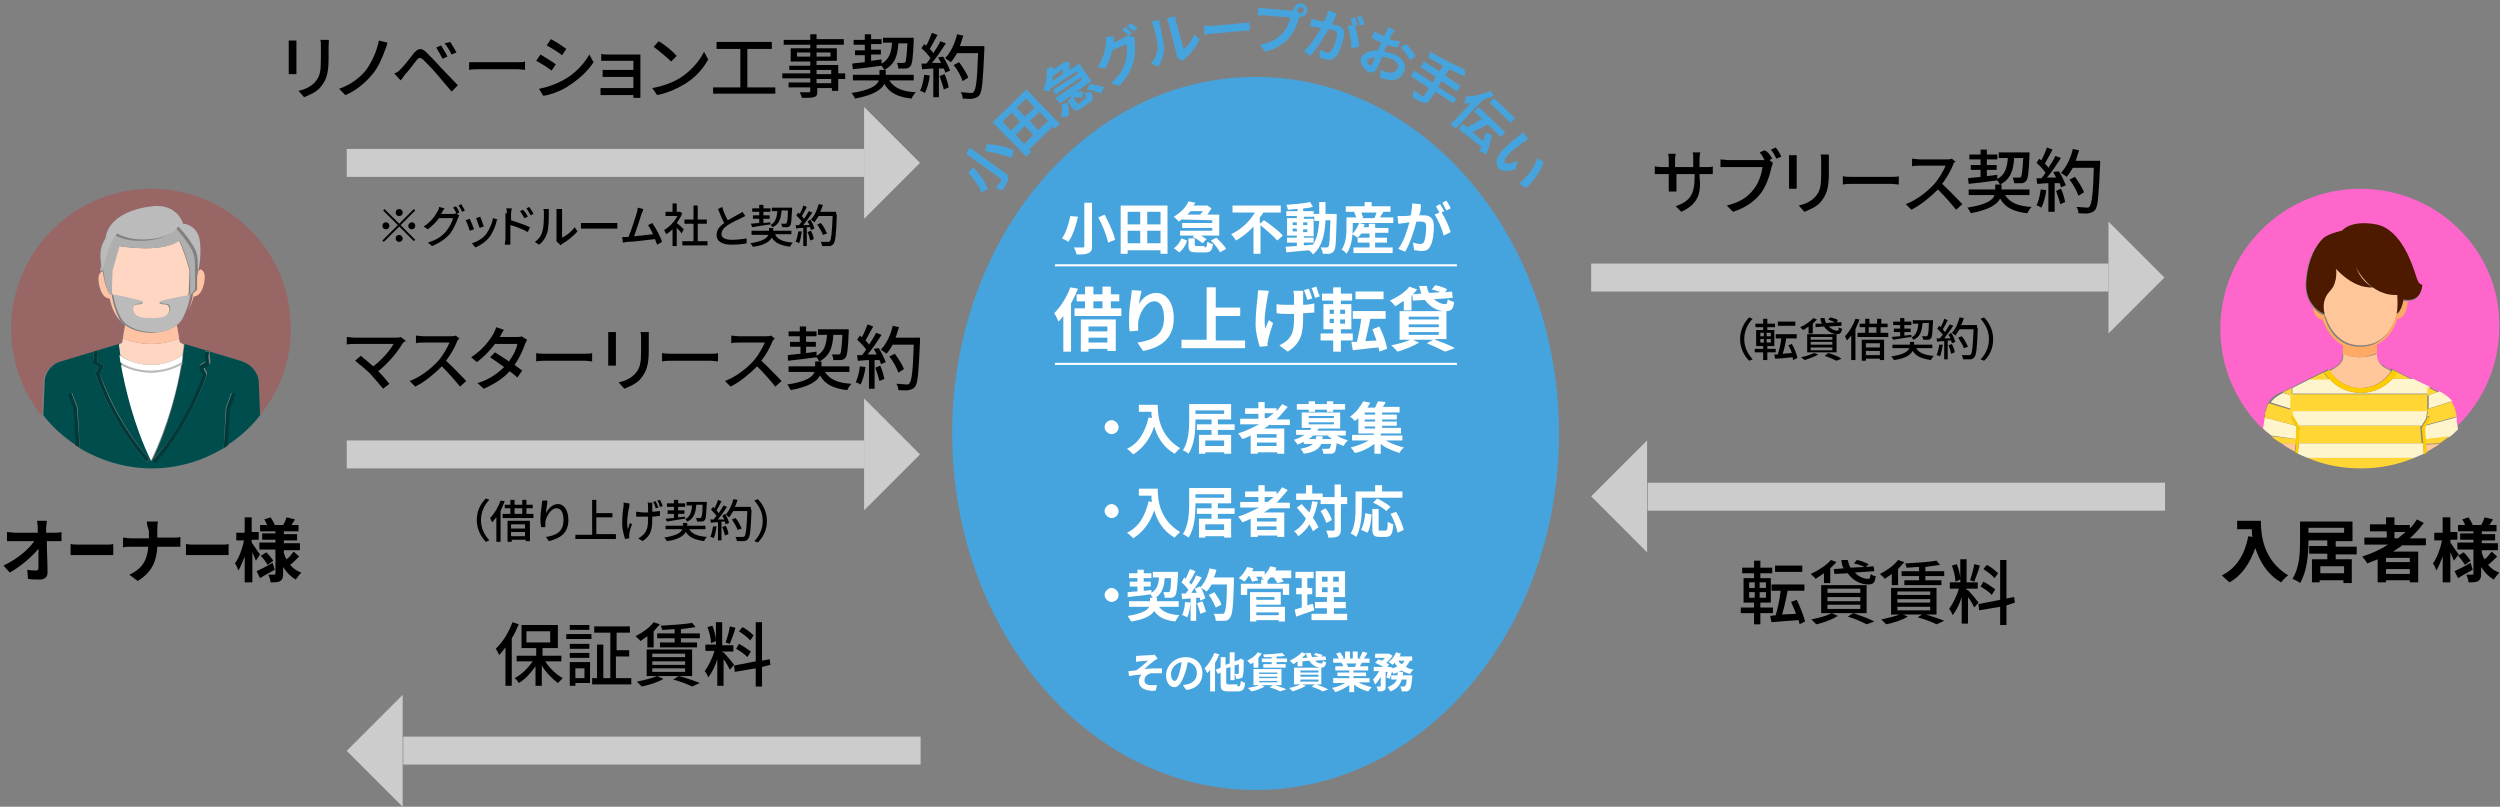 <?xml version="1.0" encoding="utf-8"?>
<!-- Generator: Adobe Illustrator 25.3.1, SVG Export Plug-In . SVG Version: 6.00 Build 0)  -->
<svg version="1.1" id="レイヤー_3" xmlns="http://www.w3.org/2000/svg" xmlns:xlink="http://www.w3.org/1999/xlink" x="0px"
	 y="0px" viewBox="0 0 357.6 115.4" style="enable-background:new 0 0 357.6 115.4;" xml:space="preserve">
<rect x="0" y="0" width="357.6" height="115.4" fill="#808080" stroke="none"/>
<style type="text/css">
	.st0{fill:#996666;}
	.st1{fill:#5CD6FF;}
	.st2{fill:#FFD6C2;}
	.st3{fill:#FFC2A3;}
	.st4{fill:#AFAFAF;}
	.st5{fill:#BBBBBB;}
	.st6{fill:#004D4D;}
	.st7{fill:#003A3A;}
	.st8{fill:#FFFFFF;}
	.st9{fill:#FF66CC;}
	.st10{fill:#FFC799;}
	.st11{fill:#FFAA64;}
	.st12{fill:#4D1A00;}
	.st13{fill:#FFF5CC;}
	.st14{fill:#FFD633;}
	.st15{fill:#FFCC00;}
	.st16{fill-rule:evenodd;clip-rule:evenodd;fill:#45A4DD;}
	.st17{fill:#45A4DD;}
	.st18{fill-rule:evenodd;clip-rule:evenodd;fill:#CCCCCC;}
</style>
<g>
	<g>
		<path d="M6.6,75.5c0,0.2,0,0.5,0,0.7h1.2c0.3,0,0.8,0,1-0.1v1.3c-0.3,0-0.7,0-1,0H6.7c0,1.5,0.1,3.1,0.1,4.5c0,0.6-0.4,1-1.1,1
			c-0.6,0-1.2,0-1.7-0.1l-0.1-1.3c0.5,0.1,1,0.1,1.3,0.1c0.2,0,0.3-0.1,0.3-0.4c0-0.7,0-1.7,0-2.7c-0.9,1.1-2.5,2.5-4.1,3.4l-0.9-1
			c1.9-0.9,3.6-2.3,4.4-3.5H2.1c-0.4,0-0.8,0-1.1,0v-1.3c0.3,0,0.8,0.1,1.1,0.1h3.3c0-0.3,0-0.5,0-0.7c0-0.4-0.1-0.8-0.1-1h1.4
			C6.7,74.8,6.6,75.2,6.6,75.5z"/>
		<path d="M11.3,77.9h4c0.4,0,0.7,0,0.9-0.1v1.6c-0.2,0-0.6,0-0.9,0h-4c-0.4,0-0.9,0-1.2,0v-1.6C10.3,77.9,10.9,77.9,11.3,77.9z"/>
		<path d="M21,74.6h1.6c-0.1,0.3-0.1,0.9-0.1,1.2v1.1h2.2c0.5,0,0.9,0,1.1-0.1v1.4c-0.2,0-0.7,0-1.1,0h-2.2c-0.1,2-0.7,3.6-2.8,4.9
			l-1.2-0.9c2-0.9,2.6-2.3,2.7-4h-2.5c-0.4,0-0.8,0-1.1,0.1v-1.4c0.3,0,0.7,0.1,1.1,0.1h2.6v-1.1C21.1,75.4,21,74.9,21,74.6z"/>
		<path d="M27.8,77.9h4c0.4,0,0.7,0,0.9-0.1v1.6c-0.2,0-0.6,0-0.9,0h-4c-0.4,0-0.9,0-1.2,0v-1.6C26.9,77.9,27.4,77.9,27.8,77.9z"/>
		<path d="M36.6,80.2c-0.1-0.3-0.3-0.7-0.5-1.2v4.3H35v-3.7c-0.3,0.8-0.6,1.5-0.9,2c-0.1-0.3-0.3-0.8-0.5-1c0.6-0.8,1.1-2.2,1.3-3.3
			h-1.1v-1.1H35V74H36v2.1h1v1.1h-1v0.4c0.3,0.4,1,1.5,1.2,1.7L36.6,80.2z M39.3,81.5c-0.7,0.4-1.5,0.8-2.1,1.2l-0.5-1
			c0.6-0.3,1.5-0.7,2.3-1.2L39.3,81.5z M42.8,79.6c-0.4,0.4-0.9,0.9-1.3,1.2c0.4,0.5,1,0.9,1.6,1.1c-0.2,0.2-0.6,0.7-0.8,1
			c-0.7-0.4-1.3-1-1.8-1.8v1c0,0.5-0.1,0.8-0.4,1c-0.3,0.2-0.8,0.2-1.4,0.2c0-0.3-0.2-0.8-0.3-1.1c0.3,0,0.7,0,0.8,0s0.2,0,0.2-0.2
			v-3.4h-2.3v-1h2.3v-0.4h-1.9v-0.9h1.9V76h-2.2v-0.9h1c-0.1-0.3-0.2-0.5-0.4-0.8l0.9-0.3c0.2,0.3,0.5,0.8,0.6,1.1h1.2
			c0.2-0.3,0.4-0.8,0.5-1.1l1.2,0.3c-0.2,0.3-0.4,0.6-0.5,0.8h1V76h-2.1v0.4h1.9v0.9h-1.9v0.4h2.3v1h-2.3v0.4
			c0.1,0.3,0.2,0.6,0.4,0.9c0.4-0.3,0.7-0.7,1-1.1L42.8,79.6z M38.1,79c0.4,0.4,0.8,0.9,1,1.2l-0.8,0.6c-0.2-0.3-0.6-0.9-1-1.3
			L38.1,79z"/>
	</g>
	<g>
		<path class="st0" d="M21.6,27c-11,0-20,9-20,20c0,4.7,1.6,9.1,4.4,12.5l0.2-5c0.1-1.2,1.1-2.4,2.3-2.7l8.3-2.5c0,0,0,0,0,0.1
			l0.5-0.3l0.1-0.1l0.1-0.5l0-0.2l0.3-1.7c-0.2-0.1-0.4-0.3-0.5-0.5c-0.8-0.8-1.3-2-1.7-3.4c0,0,0,0,0,0c-0.3,0-1.1-0.1-1.5-1.9
			c-0.3-1.4,0.2-1.8,0.5-2c0,0,0,0,0-0.1c0,0,0,0,0,0c0,0,0-0.1,0-0.1l0,0c-0.3-0.9-0.7-2.8,0.4-4.4c0.3-2.6,3.1-4.2,6.7-4.6
			c3.6-0.4,4.4,2.5,4.4,2.5s1.5-0.1,2.1,1.6c0.5,1.4,0.2,4,0,5c0.4,0.1,0.8,0.5,0.6,2c-0.4,1.8-1.2,1.9-1.5,1.9c0,0,0,0,0,0
			c-0.2,0.8-0.4,1.5-0.8,2.1c-0.1,0.2-0.2,0.5-0.3,0.7c-0.2,0.5-0.6,0.8-0.9,1.1l0.3,1.7l0,0.2l0.1,0.5l0.1,0.1l0.5,0.3
			c0-0.1,0-0.1,0-0.1l8.3,2.5c0.1,0,0.3,0.1,0.4,0.2c0.1,0,0.1,0.1,0.2,0.1c0.9,0.5,1.6,1.5,1.7,2.5l0.2,5C40,56,41.6,51.7,41.6,47
			C41.6,35.9,32.7,27,21.6,27z"/>
		<path class="st1" d="M28.2,39.6C28.2,39.6,28.2,39.6,28.2,39.6C28.2,39.6,28.2,39.6,28.2,39.6L28.2,39.6z"/>
		<path class="st1" d="M28.3,38.7c0,0,0,0.4-0.1,0.8c0,0,0,0,0,0C28.3,39.1,28.3,38.7,28.3,38.7z"/>
		<path class="st1" d="M15.4,36c-0.4,1.2-0.7,2.4-0.7,2.5v0C14.7,38.5,15,37.3,15.4,36z"/>
		<path class="st2" d="M21.6,52.2c1.7,0,3.3-0.5,4.5-1.4c0.1-0.8,0.2-1.3,0.2-1.5L25.8,49l-0.1-0.1l-0.1-0.5c-1.2,0.5-2.6,0.8-4,0.8
			c-1.4,0-2.8-0.3-4-0.8l-0.1,0.5L17.5,49l-0.5,0.3c0,0.2,0.1,0.7,0.2,1.5C18.4,51.7,19.9,52.2,21.6,52.2z"/>
		<path class="st2" d="M27.1,38.7C27.1,38.7,27.1,38.7,27.1,38.7c-0.3-1.2-0.9-3-1.5-4.3c-2.5,1.9-8.6,0.8-8.6,0.8l-1,3.5L16,41.7
			c0,0.2,0.1,0.3,0.1,0.5c0.1,0,2.5,0.4,3.6,0.8c0.4,0.1,0.7,0.2,0.7,0.3c0,0.3-0.8,0.2-1.1,0.3c-0.3,0.1-0.5,0.7-0.2,1.2
			c0.3,0.5,0.8,0.8,2.5,0.8c1.8,0,2.2-0.3,2.5-0.8c0.3-0.5,0.1-1-0.2-1.2c-0.3-0.1-1,0-1.1-0.3c0-0.1,0.3-0.2,0.7-0.3
			c1-0.3,2.8-0.6,3.4-0.7c0-0.2,0.1-0.4,0.1-0.6L27.1,38.7z"/>
		<path class="st3" d="M28.2,39.6C28.2,39.6,28.2,39.6,28.2,39.6C28.2,39.6,28.2,39.6,28.2,39.6c0,0.1,0,0.1,0,0.2c0,0,0,0,0,0
			c0,0,0,0.1,0,0.1c0,0,0,0,0,0.1c0,0,0,0.1,0,0.2c0,0,0,0,0,0c0,0.1,0,0.1,0,0.2c0,0,0,0,0,0.1c0,0,0,0.1,0,0.1c0,0,0,0,0,0.1
			c0,0,0,0.1,0,0.1c0,0,0,0,0,0c0,0.1,0,0.1,0,0.2c0,0,0,0,0,0c0,0,0,0.1,0,0.1c0,0,0,0,0,0.1c0,0,0,0.1,0,0.1c0,0,0,0,0,0
			c0,0.1,0,0.1-0.1,0.2c0,0,0,0,0,0c0,0,0,0.1-0.1,0.1c0,0,0,0,0,0c0,0,0,0.1-0.1,0.1c0,0,0,0,0,0c0,0-0.1,0.1-0.1,0.1c0,0,0,0,0,0
			c0,0-0.1,0.1-0.1,0.1c0,0,0,0,0,0c0,0,0,0-0.1,0.1c0,0,0,0,0,0c0,0,0,0,0,0c0,0.1-0.1,1.1-0.7,2.5c0.3-0.6,0.6-1.3,0.8-2.1
			c0,0,0,0,0,0c0.3,0,1.1-0.1,1.5-1.9c0.3-1.5-0.2-1.9-0.6-2c0,0,0,0,0,0.1C28.3,38.7,28.3,39.1,28.2,39.6z"/>
		<path class="st3" d="M27,42.2c0,0,0.1,0,0.1,0l0-0.5C27.1,41.8,27.1,42,27,42.2z"/>
		<path class="st3" d="M25.6,48.4l0-0.2l-0.3-1.7c-1.2,0.9-2.8,1.1-3.7,1.1c-0.9,0-2.5-0.2-3.7-1.1l-0.3,1.7l0,0.2
			c1.2,0.5,2.6,0.8,4,0.8C23.1,49.2,24.4,48.9,25.6,48.4z"/>
		<path class="st3" d="M16,42.2C16,42.2,16,42.2,16,42.2c0-0.2-0.1-0.3-0.1-0.5L16,42.2c-0.9-0.2-1.3-3.4-1.3-3.4c0,0,0,0,0,0
			c-0.4,0.1-0.8,0.6-0.5,2c0.4,1.8,1.2,1.9,1.5,1.9c0,0,0,0,0,0c0.3,1.5,0.9,2.6,1.7,3.4c-0.2-0.2-0.3-0.4-0.4-0.6
			C16.1,43.6,16,42.2,16,42.2z"/>
		<path class="st4" d="M14.8,38.7c0,0,0.3,3.3,1.2,3.5l0-0.6l0.1-2.9l1-3.5c0,0,6.1,1.1,8.6-0.8c0.6,1.3,1.2,3.1,1.5,4.3
			c0,0,0,0,0,0l0,2.9l0,0.5l0,0.1c0,0,0.1,0,0.1-0.1c0,0,0,0,0,0c0,0,0,0,0,0c0,0,0.1,0,0.1-0.1c0,0,0,0,0,0c0,0,0.1-0.1,0.1-0.1
			c0,0,0,0,0,0c0,0,0.1-0.1,0.1-0.1c0,0,0,0,0,0c0,0,0-0.1,0.1-0.1c0,0,0,0,0,0c0,0,0-0.1,0.1-0.1c0,0,0,0,0,0c0-0.1,0-0.1,0.1-0.2
			c0,0,0,0,0,0c0,0,0-0.1,0-0.1c0,0,0,0,0-0.1c0,0,0-0.1,0-0.1c0,0,0,0,0,0c0-0.1,0-0.1,0-0.2c0,0,0,0,0,0c0,0,0-0.1,0-0.1
			c0,0,0,0,0-0.1c0,0,0-0.1,0-0.1c0,0,0,0,0-0.1c0-0.1,0-0.1,0-0.2c0,0,0,0,0,0c0-0.1,0-0.1,0-0.2c0,0,0,0,0-0.1c0,0,0-0.1,0-0.1
			c0,0,0,0,0,0c0,0,0-0.1,0-0.1c0,0,0,0,0,0c0,0,0-0.4,0-0.9c0-0.6,0-1.4-0.1-2.2c-0.1-0.5-0.4-1.1-0.8-1.7c-0.2-0.3-0.5-0.7-0.7-1
			c-0.6-0.8-1.2-1.4-1.2-1.4s-0.8,1.5-4,1.8c-3.2,0.3-4.7-0.8-4.7-0.8c-0.1,0-0.1,0.1-0.2,0.2c-0.4,0.4-0.7,1.1-1,1.9
			c-0.1,0.2-0.1,0.4-0.2,0.5c0,0,0,0,0,0c-0.4,1.2-0.7,2.4-0.7,2.5c0,0,0,0.1,0,0.1c0,0,0,0,0,0C14.7,38.6,14.8,38.7,14.8,38.7
			C14.8,38.7,14.8,38.7,14.8,38.7z"/>
		<path class="st4" d="M28.2,39.6C28.2,39.6,28.2,39.6,28.2,39.6c0,0.1,0,0.1,0,0.1C28.2,39.7,28.2,39.6,28.2,39.6
			C28.2,39.6,28.2,39.6,28.2,39.6z"/>
		<polygon class="st4" points="28.2,39.6 28.2,39.6 28.2,39.6 28.2,39.6 28.2,39.6 28.2,39.6 		"/>
		<path class="st4" d="M28.2,39.6C28.2,39.6,28.2,39.6,28.2,39.6C28.2,39.6,28.2,39.6,28.2,39.6C28.2,39.6,28.2,39.6,28.2,39.6z"/>
		<polygon class="st4" points="28.2,39.6 28.2,39.6 28.2,39.6 		"/>
		<path class="st4" d="M14.7,38.5c0,0,0,0.1,0,0.1C14.7,38.6,14.7,38.5,14.7,38.5L14.7,38.5z"/>
		<path class="st4" d="M28.2,38.6c0,0.5,0,0.9,0,0.9c0,0,0,0,0,0C28.2,39.5,28.2,39.2,28.2,38.6z"/>
		<path class="st4" d="M28.2,39.6C28.2,39.6,28.2,39.6,28.2,39.6C28.2,39.6,28.2,39.6,28.2,39.6C28.2,39.6,28.2,39.6,28.2,39.6
			C28.2,39.6,28.2,39.6,28.2,39.6z"/>
		<polygon class="st4" points="28.2,39.6 28.2,39.6 28.2,39.6 		"/>
		<path class="st4" d="M28.2,39.6C28.2,39.6,28.2,39.6,28.2,39.6C28.2,39.6,28.2,39.6,28.2,39.6C28.2,39.6,28.2,39.6,28.2,39.6z"/>
		<path class="st5" d="M14.8,38.7C14.8,38.7,14.7,38.6,14.8,38.7C14.7,38.6,14.8,38.7,14.8,38.7C14.8,38.7,14.8,38.7,14.8,38.7
			C14.8,38.7,14.8,38.7,14.8,38.7z"/>
		<polygon class="st5" points="14.7,38.5 14.7,38.5 14.7,38.5 		"/>
		<path class="st5" d="M15.4,36c0.1-0.2,0.1-0.4,0.2-0.5c0.3-0.8,0.6-1.5,1-1.9c0.1-0.1,0.1-0.1,0.2-0.2c0,0,1.5,1.1,4.7,0.8
			c3.2-0.3,4-1.8,4-1.8s0.6,0.6,1.2,1.4c0.2,0.3,0.5,0.6,0.7,1c0.4,0.6,0.7,1.2,0.8,1.7c0.1,0.8,0.1,1.6,0.1,2.2c0,0.5,0,0.9,0,0.9
			c0.1-0.5,0.1-0.8,0.1-0.8c0,0,0,0,0-0.1c0.2-1,0.5-3.6,0-5C27.7,32,26.2,32,26.2,32s-0.8-2.9-4.4-2.5c-3.6,0.4-6.4,2-6.7,4.6
			c-1.1,1.6-0.7,3.5-0.4,4.4C14.7,38.5,15,37.3,15.4,36C15.4,36,15.4,36,15.4,36z"/>
		<path class="st5" d="M25.3,46.5c0.4-0.3,0.7-0.7,0.9-1.1c0.1-0.2,0.2-0.5,0.3-0.7c0.6-1.4,0.7-2.4,0.7-2.5c0,0,0,0,0,0
			c0,0,0,0,0,0c0,0-0.1,0-0.1,0.1l0-0.1c0,0-0.1,0-0.1,0c-0.6,0.1-2.4,0.5-3.4,0.7c-0.4,0.1-0.7,0.2-0.7,0.3c0,0.3,0.8,0.2,1.1,0.3
			c0.3,0.1,0.5,0.7,0.2,1.2c-0.3,0.5-0.8,0.8-2.5,0.8c-1.8,0-2.2-0.3-2.5-0.8c-0.3-0.5-0.1-1,0.2-1.2c0.3-0.1,1,0,1.1-0.3
			c0-0.1-0.3-0.2-0.7-0.3c-1.2-0.3-3.5-0.8-3.6-0.8c0,0,0,0,0,0s0.1,1.4,1,3.2c0.1,0.2,0.3,0.4,0.4,0.6c0.2,0.2,0.3,0.4,0.5,0.5
			c1.2,0.9,2.8,1.1,3.7,1.1C22.5,47.6,24.2,47.4,25.3,46.5z"/>
		<path class="st5" d="M17.3,51.7c0,0.1,0,0.3,0.1,0.5c1.3,0.7,2.8,1.1,4.3,1.1c1.5,0,3-0.4,4.3-1.1c0-0.2,0.1-0.3,0.1-0.5
			c-1.3,0.8-2.8,1.2-4.4,1.2C20.1,52.9,18.5,52.5,17.3,51.7z"/>
		<path class="st6" d="M35.3,52c-0.1,0-0.1-0.1-0.2-0.1c-0.1-0.1-0.3-0.1-0.4-0.2l-8.3-2.5c0,0,0,0,0,0.1c0,0.2-0.1,0.7-0.2,1.5
			c0,0.3-0.1,0.6-0.1,1c0,0.1,0,0.3-0.1,0.5c-0.6,3.2-1.8,8.6-4.3,13.7c-2.5-5.2-3.8-10.5-4.3-13.7c0-0.2-0.1-0.3-0.1-0.5
			c-0.1-0.4-0.1-0.7-0.1-1c-0.1-0.8-0.2-1.3-0.2-1.5c0-0.1,0-0.1,0-0.1l-8.3,2.5c-1.2,0.3-2.2,1.5-2.3,2.7l-0.2,5
			c1.3,1.7,2.9,3.1,4.7,4.3l-0.3-5.3l-0.7-1.8c-0.1-0.1,0-0.3,0.2-0.4c0,0,0.1,0,0.1,0c0.1,0,0.2,0.1,0.2,0.2l0.7,1.9l0.3,5.8
			c3,1.8,6.6,2.9,10.3,2.9c3.8,0,7.3-1.1,10.3-2.9l0.3-5.8l0.7-1.9c0-0.1,0.1-0.2,0.2-0.2c0,0,0.1,0,0.1,0c0.1,0.1,0.2,0.2,0.2,0.4
			l-0.7,1.8l-0.3,5.3c1.8-1.2,3.4-2.6,4.7-4.3l-0.2-5C36.9,53.5,36.2,52.5,35.3,52z M21.2,66C21.1,66,21.1,66,21,66
			c-0.1,0-0.2,0-0.2-0.1c-5-5.7-7.1-12.3-7.1-12.4c0-0.1,0-0.1,0-0.2l0.4-0.8l-0.7-0.4c-0.1-0.1-0.1-0.2-0.1-0.3l0.1-1.1l0-0.3
			c0,0,0,0,0,0c0-0.1,0.2-0.2,0.3-0.2c0.1,0,0.1,0,0.2,0.1c0,0.1,0.1,0.1,0.1,0.2l0,0.1l-0.1,1.1l0.8,0.5c0.1,0.1,0.2,0.2,0.1,0.4
			l-0.5,0.9c0.3,0.8,2.4,6.8,7,12.1C21.3,65.7,21.3,65.9,21.2,66z M29.9,52.1l-0.7,0.4l0.4,0.8c0,0.1,0,0.1,0,0.2
			c0,0.1-2.1,6.7-7.1,12.4C22.4,66,22.4,66,22.3,66c-0.1,0-0.1,0-0.2-0.1c-0.1-0.1-0.1-0.3,0-0.4c4.6-5.2,6.7-11.2,7-12.1l-0.5-0.9
			c-0.1-0.1,0-0.3,0.1-0.4l0.8-0.5l-0.1-1.1l0-0.1c0-0.1,0-0.1,0.1-0.2c0-0.1,0.1-0.1,0.2-0.1c0.1,0,0.3,0.1,0.3,0.2c0,0,0,0,0,0
			l0,0.3l0.1,1.1C30.1,52,30,52.1,29.9,52.1z"/>
		<path class="st7" d="M11,58.3l-0.7-1.9c0-0.1-0.1-0.2-0.2-0.2c0,0-0.1,0-0.1,0c-0.1,0.1-0.2,0.2-0.2,0.4l0.7,1.8l0.3,5.3
			c0.2,0.1,0.4,0.2,0.6,0.4L11,58.3z"/>
		<path class="st7" d="M32.9,58.4l0.7-1.8c0.1-0.1,0-0.3-0.2-0.4c0,0-0.1,0-0.1,0c-0.1,0-0.2,0.1-0.2,0.2l-0.7,1.9L32,64.1
			c0.2-0.1,0.4-0.2,0.6-0.4L32.9,58.4z"/>
		<path class="st7" d="M14.3,53.5l0.5-0.9c0.1-0.1,0-0.3-0.1-0.4l-0.8-0.5l0.1-1.1l0-0.1c0-0.1,0-0.1-0.1-0.2c0-0.1-0.1-0.1-0.2-0.1
			c-0.1,0-0.3,0.1-0.3,0.2c0,0,0,0,0,0l0,0.3l-0.1,1.1c0,0.1,0,0.2,0.1,0.3l0.7,0.4l-0.4,0.8c0,0.1,0,0.1,0,0.2
			c0,0.1,2.1,6.7,7.1,12.4C20.9,66,20.9,66,21,66c0.1,0,0.1,0,0.2-0.1c0.1-0.1,0.1-0.3,0-0.4C16.6,60.3,14.5,54.4,14.3,53.5z"/>
		<path class="st7" d="M29.9,50.5C29.9,50.4,29.9,50.4,29.9,50.5c0-0.2-0.2-0.3-0.3-0.2c-0.1,0-0.1,0-0.2,0.1c0,0.1-0.1,0.1-0.1,0.2
			l0,0.1l0.1,1.1l-0.8,0.5c-0.1,0.1-0.2,0.2-0.1,0.4l0.5,0.9c-0.3,0.8-2.4,6.8-7,12.1c-0.1,0.1-0.1,0.3,0,0.4c0.1,0,0.1,0.1,0.2,0.1
			c0.1,0,0.2,0,0.2-0.1c5-5.7,7.1-12.3,7.1-12.4c0-0.1,0-0.1,0-0.2l-0.4-0.8l0.7-0.4c0.1-0.1,0.1-0.2,0.1-0.3l-0.1-1.1L29.9,50.5z"
			/>
		<path class="st8" d="M6.3,54.5c0.1-1.2,1.1-2.4,2.3-2.7C7.4,52.1,6.4,53.3,6.3,54.5l-0.2,5c0,0,0,0,0,0L6.3,54.5z"/>
		<path class="st8" d="M17.3,52.2c0.6,3.2,1.8,8.6,4.3,13.7c2.5-5.2,3.8-10.5,4.3-13.7c-1.3,0.7-2.8,1.1-4.3,1.1
			C20.1,53.3,18.6,52.9,17.3,52.2z"/>
		<path class="st8" d="M17.1,50.8c0,0.3,0.1,0.6,0.1,1c1.3,0.8,2.8,1.2,4.4,1.2c1.6,0,3.1-0.4,4.4-1.2c0.1-0.4,0.1-0.7,0.1-1
			c-1.2,0.9-2.8,1.4-4.5,1.4C19.9,52.2,18.4,51.7,17.1,50.8z"/>
	</g>
</g>
<g>
	<g>
		<path d="M323.4,74.6c0,1.9,0.3,5.5,3.9,7.7c-0.3,0.2-0.8,0.7-1,1c-2.1-1.2-3.1-3.1-3.7-4.9c-0.8,2.2-1.9,3.9-3.7,4.9
			c-0.2-0.2-0.8-0.7-1.1-1c2.1-1,3.3-3,3.8-5.6l0.6,0.1c-0.1-0.4-0.1-0.7-0.1-1.1H320v-1.2H323.4z"/>
		<path d="M334.1,79.2V80h2.3v3.4h-1.2V83h-3.4v0.3h-1.1V80h2.2v-0.8h-2.6v-1.1h2.6v-0.8h-2.7v0.2c0,1.7-0.2,4.3-1.2,5.9
			c-0.2-0.2-0.8-0.5-1.1-0.6c1-1.5,1.1-3.7,1.1-5.3v-2.9h7.5v2.8h-2.4v0.8h3v1.1H334.1z M330.2,76.2h5.1v-0.7h-5.1V76.2z M335.3,81
			h-3.4v1h3.4V81z"/>
		<path d="M343.5,78.1c-0.4,0.3-0.8,0.5-1.2,0.8h3.6v4.4h-1.2v-0.3h-3.4v0.3h-1.2v-3.3c-0.5,0.2-1,0.4-1.5,0.6
			c-0.1-0.3-0.5-0.7-0.7-1c1.3-0.4,2.6-1,3.7-1.7h-3.4v-1h3.2v-0.9H339v-1h2.3V74h1.2v1.1h2.2v0.5c0.4-0.4,0.7-0.8,1-1.3l1,0.5
			c-0.6,0.8-1.2,1.5-2,2.2h2.3v1H343.5z M344.7,79.8h-3.4v0.6h3.4V79.8z M344.7,82.1v-0.7h-3.4v0.7H344.7z M342.5,77h0.5
			c0.4-0.3,0.7-0.6,1.1-0.9h-1.6V77z"/>
		<path d="M351,80.2c-0.1-0.3-0.3-0.7-0.5-1.2v4.3h-1.1v-3.7c-0.3,0.8-0.6,1.5-0.9,2c-0.1-0.3-0.3-0.8-0.5-1
			c0.6-0.8,1.1-2.2,1.3-3.3h-1.1v-1.1h1.2V74h1.1v2.1h1v1.1h-1v0.4c0.3,0.4,1,1.5,1.2,1.7L351,80.2z M353.7,81.5
			c-0.7,0.4-1.5,0.8-2.1,1.2l-0.5-1c0.6-0.3,1.5-0.7,2.3-1.2L353.7,81.5z M357.2,79.6c-0.4,0.4-0.9,0.9-1.3,1.2
			c0.4,0.5,1,0.9,1.6,1.1c-0.2,0.2-0.6,0.7-0.8,1c-0.7-0.4-1.3-1-1.8-1.8v1c0,0.5-0.1,0.8-0.4,1c-0.3,0.2-0.8,0.2-1.4,0.2
			c0-0.3-0.2-0.8-0.3-1.1c0.3,0,0.7,0,0.8,0s0.2,0,0.2-0.2v-3.4h-2.3v-1h2.3v-0.4h-1.9v-0.9h1.9V76h-2.2v-0.9h1
			c-0.1-0.3-0.2-0.5-0.4-0.8l0.9-0.3c0.2,0.3,0.5,0.8,0.6,1.1h1.2c0.2-0.3,0.4-0.8,0.5-1.1l1.2,0.3c-0.2,0.3-0.4,0.6-0.5,0.8h1V76
			h-2.1v0.4h1.9v0.9h-1.9v0.4h2.3v1h-2.3v0.4c0.1,0.3,0.2,0.6,0.4,0.9c0.4-0.3,0.7-0.7,1-1.1L357.2,79.6z M352.4,79
			c0.4,0.4,0.8,0.9,1,1.2l-0.8,0.6c-0.2-0.3-0.6-0.9-1-1.3L352.4,79z"/>
	</g>
	<g>
		<path class="st9" d="M337.6,27c-11,0-20,9-20,20c0,5.6,2.3,10.7,6.1,14.4l0.2-1.2c0-0.1,0-0.3,0-0.4l0,0c0,0,0,0,0-0.1v0
			c0-0.2,0-0.3,0.1-0.5c0,0,0-0.1,0-0.1c0-0.1,0-0.1,0-0.2c0,0,0-0.1,0-0.1c0-0.1,0-0.1,0.1-0.2c0,0,0-0.1,0-0.1
			c0-0.1,0-0.1,0.1-0.2c0,0,0-0.1,0-0.1c0-0.1,0.1-0.1,0.1-0.2c0,0,0,0,0-0.1c0-0.1,0.1-0.1,0.1-0.2c0,0,0,0,0,0
			c0-0.1,0.1-0.1,0.1-0.2l0,0c0.4-0.6,1-1.1,1.8-1.4c0.1,0,0.2-0.1,0.3-0.1l3.6-1.8l2-1l0.8-0.4c0,0,0,0.1,0.1,0.2
			c0.3-0.2,0.5-0.3,0.7-0.4c0.4-0.2,0.7-0.4,1-0.9c0.2-0.3,0.3-0.7,0.3-1.2c0,0,0-0.1,0-0.1c0-0.1,0-0.1,0-0.2c0-0.2,0-0.6,0-0.9
			c-1.3-0.7-2.4-1.9-2.9-3.7c0,0,0,0,0,0c-0.3,0-1.1-0.1-1.4-1.8c-0.6-0.7-1.1-1.8-1-3.4c0.2-3.5,1.5-5.3,2.4-6.2
			c0.7-0.7,2.7-1.1,2.7-1.1s1.2-1.6,4.9-0.9c3.7,0.7,5.4,6.1,5.7,7.4c0.4,1.4,0.9,1.2,0.9,1.2c-0.1,2-1.3,2.3-2.1,2.2
			c0,0.2,0,0.4-0.1,0.7c-0.3,1.7-1.1,1.8-1.4,1.8c0,0,0,0,0,0c-0.6,1.7-1.6,3-2.9,3.7c0,0.3,0,0.7,0,0.9c0,0.1,0,0.1,0,0.2
			c0,0,0,0.1,0,0.1c0,0.6,0.1,1,0.3,1.2c0.3,0.5,0.6,0.6,1,0.9c0.1,0.1,0.4,0.2,0.7,0.4c0.1-0.1,0.1-0.2,0.1-0.2l0.8,0.4l2,1h0
			l2.3,1.1l1.3,0.6c0.9,0.4,1.6,0.9,2,1.5c0,0,0,0,0,0c0.1,0.1,0.1,0.2,0.2,0.2c0,0,0,0,0,0c0,0.1,0.1,0.2,0.1,0.2c0,0,0,0,0,0
			c0.3,0.5,0.4,1.1,0.5,1.7l0,0c0,0.1,0,0.3,0,0.4l0.2,1.2c3.8-3.6,6.1-8.7,6.1-14.4C357.6,35.9,348.7,27,337.6,27z"/>
		<polygon class="st1" points="323.9,59.7 323.9,59.7 324.3,59.8 		"/>
		<polygon class="st1" points="351,59.8 351.4,59.7 351.4,59.7 		"/>
		<polygon class="st1" points="324.8,57.6 324.7,57.5 324.7,57.5 		"/>
		<path class="st10" d="M337.6,55.5c2.7,0,4-1.8,4.4-2.4c-0.3-0.2-0.5-0.3-0.7-0.4c-0.4-0.2-0.7-0.4-1-0.9c-0.2-0.3-0.3-0.7-0.3-1.2
			c-0.7,0.3-1.5,0.5-2.4,0.5s-1.7-0.2-2.4-0.5c0,0.6-0.1,1-0.3,1.2c-0.3,0.5-0.6,0.6-1,0.9c-0.1,0.1-0.4,0.2-0.7,0.4
			C333.6,53.6,335,55.5,337.6,55.5z"/>
		<path class="st10" d="M347,64.7c0.7-0.4,1.4-0.8,2-1.2l-2.1,0.1C346.9,63.9,346.9,64.3,347,64.7z"/>
		<path class="st10" d="M326.3,63.4c0.7,0.5,1.3,0.9,2,1.2c0-0.4,0-0.8,0.1-1.2L326.3,63.4z"/>
		<path class="st10" d="M334,40.3c-0.1,0.5-0.4,1-0.8,1.4c-0.8,0.8-0.9,1.9-0.8,2.6c0,0.2,0.1,0.4,0.1,0.6c0,0,0,0,0,0s0,0,0,0
			c0,0.2,0.1,0.4,0.2,0.5c0.6,1.8,1.7,3.1,3.2,3.7c0.6,0.2,1.2,0.3,1.8,0.3s1.2-0.1,1.8-0.3c1.5-0.6,2.6-1.8,3.2-3.7
			c0.1-0.4,0.2-0.7,0.3-1.1c0.1-0.9,0-2.1,0-2.1c-0.8,0-1.5-0.2-2.2-0.4l-0.3-0.1c-2.4-1.1-3.4-3.5-3.4-3.5s0.4,1.9,2.4,2.9
			c-2.8,0.2-5.3-2.7-5.3-2.7S334.3,39.3,334,40.3L334,40.3z"/>
		<path class="st11" d="M332.5,44.9c-0.1-0.2-0.1-0.4-0.1-0.6C332.4,44.6,332.5,44.9,332.5,44.9z"/>
		<path class="st11" d="M340,50.5c0,0,0-0.1,0-0.1c0-0.1,0-0.1,0-0.2c0-0.2,0-0.6,0-0.9c1.3-0.7,2.4-1.9,2.9-3.7c0,0,0,0,0,0
			c0.3,0,1.1-0.1,1.4-1.8c0.1-0.3,0.1-0.5,0.1-0.7c-0.4,0-0.6-0.1-0.6-0.1s-0.3,1.7-1,2c0-0.1,0.1-0.3,0.1-0.5
			c-0.1,0.4-0.2,0.8-0.3,1.1c-0.6,1.8-1.7,3.1-3.2,3.7c-0.6,0.2-1.2,0.3-1.8,0.3s-1.2-0.1-1.8-0.3c-1.5-0.6-2.6-1.8-3.2-3.7
			c-0.1-0.2-0.1-0.4-0.2-0.5c0,0-0.9-0.3-1.6-1.2c0.3,1.7,1.1,1.8,1.4,1.8c0,0,0,0,0,0c0.6,1.7,1.6,3,2.9,3.7c0,0.3,0,0.7,0,0.9
			c0,0.1,0,0.1,0,0.2c0,0,0,0.1,0,0.1c0.7,0.3,1.5,0.5,2.4,0.5S339.3,50.8,340,50.5z"/>
		<path class="st12" d="M334,40.3c0.3-1,0.1-1.9,0.1-1.9s2.4,2.9,5.3,2.7c-1.9-1-2.4-2.9-2.4-2.9s1.1,2.4,3.4,3.5
			c0.1,0,0.2,0.1,0.3,0.1c0.6,0.3,1.3,0.4,2.2,0.4c0,0,0.1,1.2,0,2.1c0,0.2,0,0.3-0.1,0.5c0.7-0.2,1-2,1-2s0.3,0.1,0.6,0.1
			c0.7,0,1.9-0.2,2.1-2.2c0,0-0.5,0.2-0.9-1.2c-0.4-1.2-2-6.7-5.7-7.4c-3.7-0.7-4.9,0.9-4.9,0.9s-2,0.4-2.7,1.1
			c-0.9,0.9-2.1,2.6-2.4,6.2c-0.1,1.6,0.4,2.7,1,3.4c0.7,0.9,1.6,1.2,1.6,1.2c0,0,0,0,0,0s0,0,0,0c0-0.1-0.1-0.3-0.1-0.6
			c-0.1-0.7,0-1.7,0.8-2.6C333.6,41.3,333.9,40.8,334,40.3L334,40.3z"/>
		<path class="st13" d="M342.7,53.5C342.7,53.5,342.7,53.5,342.7,53.5c0.1-0.1,0.1-0.2,0.2-0.3C342.8,53.3,342.8,53.4,342.7,53.5
			C342.7,53.5,342.7,53.5,342.7,53.5z"/>
		<polygon class="st13" points="324.7,57.5 324.7,57.5 324.7,57.5 		"/>
		<polygon class="st13" points="351.4,59.7 351.4,59.7 351.4,59.7 		"/>
		<path class="st13" d="M351.4,59.7l-0.4,0.1l-4.1,1.1l-0.1,0.3c0,0.2,0.1,0.8,0.1,1.7l3.5-0.4c0.4-0.3,0.8-0.7,1.2-1.1l-0.2-1.2
			C351.4,60,351.4,59.8,351.4,59.7z"/>
		<polygon class="st13" points="323.9,59.7 323.9,59.7 323.9,59.7 		"/>
		<path class="st13" d="M323.9,59.7C323.9,59.7,323.9,59.7,323.9,59.7C323.9,59.7,323.9,59.7,323.9,59.7L323.9,59.7z"/>
		<path class="st13" d="M327.8,58.5L327.8,58.5l0-2.2h3.8h2.4h7.4h2.4h3.6v2.4l0.1-0.3l3.2-1l0.1,0c-0.5-0.6-1.2-1.1-2-1.5
			c0.1,0,0.1,0,0.2,0.1l-0.4,0.1l-1.1,0.4v-0.7v-0.5l-2.3-1.1H344h-1.8c-1.1,1.2-2.7,2-4.5,2s-3.4-0.8-4.5-2h-1.8h-0.9l-3.6,1.8
			l1-0.5v0.4v0.7l-1-0.3l-0.3-0.1c-0.8,0.4-1.4,0.8-1.8,1.4l0.1,0L327.8,58.5z"/>
		<path class="st13" d="M332.6,53.5C332.6,53.5,332.6,53.5,332.6,53.5c-0.1-0.1-0.1-0.2-0.2-0.3C332.4,53.3,332.5,53.4,332.6,53.5
			C332.6,53.5,332.6,53.5,332.6,53.5z"/>
		<polygon class="st13" points="326.3,63.4 324.5,63.4 326.3,63.4 		"/>
		
			<rect x="327.3" y="62.4" transform="matrix(3.498211e-02 -0.999 0.999 3.498211e-02 252.456 388.392)" class="st13" width="0" height="2.1"/>
		<path class="st13" d="M328.8,63.4c0,0.5-0.1,1-0.1,1.5c0.4,0.2,0.9,0.4,1.4,0.6h15.2c0.5-0.2,0.9-0.4,1.4-0.6c0-0.5-0.1-1-0.1-1.5
			H328.8z"/>
		<path class="st13" d="M328.8,60.9h17.6l0.6-1l0.2-1.1h-19.4l0.2,0.8c0,0,0,0,0,0L328.8,60.9z"/>
		
			<rect x="346.9" y="63.5" transform="matrix(0.999 -3.506810e-02 3.506810e-02 0.999 -2.012 12.241)" class="st13" width="2.1" height="0"/>
		<path class="st13" d="M328.4,62.8c0.1-0.8,0.1-1.5,0.1-1.6l-0.1-0.3l-4.1-1.1l-0.4-0.1c0,0.1,0,0.3,0,0.4l-0.2,1.2
			c0.4,0.4,0.8,0.7,1.2,1L328.4,62.8z"/>
		<path class="st14" d="M328.9,61.1c0,0,0,0.1,0,0.1c0,0-0.1,1-0.2,2.2h17.7c-0.1-1.2-0.2-2.2-0.2-2.2c0,0,0-0.1,0-0.1l0.1-0.2
			h-17.6L328.9,61.1z"/>
		<path class="st14" d="M328.4,62.8l-3.5-0.4c0.4,0.4,0.9,0.7,1.4,1l2.1,0.1C328.4,63.3,328.4,63,328.4,62.8z"/>
		<path class="st14" d="M349,63.4c0.5-0.3,0.9-0.7,1.4-1l-3.5,0.4c0,0.2,0,0.4,0,0.7L349,63.4z"/>
		<path class="st14" d="M330.1,65.5c2.3,1,4.9,1.5,7.6,1.5s5.2-0.5,7.6-1.5H330.1z"/>
		<path class="st14" d="M342.7,53.5c0,0-0.1,0.1-0.1,0.1c0,0-0.1,0.1-0.1,0.1c0,0.1-0.1,0.1-0.1,0.2c0,0,0,0.1-0.1,0.1
			c-0.1,0.1-0.1,0.1-0.2,0.2l0,0h1.8h0.9h0l-2-1C342.8,53.3,342.8,53.4,342.7,53.5C342.7,53.5,342.7,53.5,342.7,53.5z"/>
		<path class="st14" d="M333.1,54.2L333.1,54.2c-0.1-0.1-0.1-0.1-0.2-0.2c0,0,0-0.1-0.1-0.1c0-0.1-0.1-0.1-0.1-0.2
			c0,0-0.1-0.1-0.1-0.1c0,0-0.1-0.1-0.1-0.1c0,0,0,0,0,0c-0.1-0.1-0.1-0.2-0.2-0.2l-2,1h0.9H333.1z"/>
		<path class="st14" d="M327.8,56.6v-0.7v-0.4l-1,0.5c-0.1,0-0.2,0.1-0.3,0.1l0.3,0.1L327.8,56.6z"/>
		<path class="st14" d="M324.3,59.8l4.1,1.1l-0.6-1.1c0-0.1,0-0.2,0.1-0.2c0.1,0,0.1,0,0.2,0l-0.2-0.8h19.4l-0.2,1.1l0.1-0.3
			c0-0.1,0.2-0.1,0.2-0.1c0.1,0,0.1,0.2,0.1,0.2l-0.6,1.1l4.1-1.1l0.4-0.1c0,0,0,0,0,0c0,0,0,0,0,0c-0.1-0.6-0.2-1.2-0.5-1.7
			c0,0,0,0,0,0c0-0.1-0.1-0.2-0.1-0.2c0,0,0,0,0,0c-0.1-0.1-0.1-0.2-0.2-0.2c0,0,0,0,0,0l-0.1,0l-3.2,1l-0.1,0.3v-2.4h-3.6h-2.4
			h-7.4h-2.4h-3.8v2.2l0,0l-3-0.9l-0.1,0c0,0.1-0.1,0.1-0.1,0.2c0,0,0,0,0,0c0,0.1-0.1,0.1-0.1,0.2c0,0,0,0,0,0.1
			c0,0.1-0.1,0.1-0.1,0.2c0,0,0,0.1,0,0.1c0,0.1-0.1,0.1-0.1,0.2c0,0,0,0.1,0,0.1c0,0.1,0,0.1-0.1,0.2c0,0,0,0.1,0,0.1
			c0,0.1,0,0.1,0,0.2c0,0,0,0.1,0,0.1c0,0.2,0,0.3-0.1,0.5c0,0,0,0,0,0.1L324.3,59.8z"/>
		<path class="st14" d="M324.7,57.5c0,0.1-0.1,0.1-0.1,0.2C324.6,57.7,324.6,57.6,324.7,57.5L324.7,57.5z"/>
		<polygon class="st14" points="351.4,59.7 351.4,59.7 351.4,59.7 		"/>
		<path class="st14" d="M323.9,59.7C323.9,59.7,323.9,59.7,323.9,59.7L323.9,59.7C323.9,59.7,323.9,59.7,323.9,59.7z"/>
		<path class="st14" d="M347.2,56.6l1.1-0.4l0.4-0.1c-0.1,0-0.1,0-0.2-0.1l-1.3-0.6v0.5V56.6z"/>
		<path class="st15" d="M332.6,53.5c0,0,0.1,0.1,0.1,0.1c0,0,0.1,0.1,0.1,0.1c0,0.1,0.1,0.1,0.1,0.2c0,0,0,0.1,0.1,0.1
			c0.1,0.1,0.1,0.1,0.2,0.2l0,0c1.1,1.2,2.7,2,4.5,2s3.4-0.8,4.5-2l0,0c0.1-0.1,0.1-0.1,0.2-0.2c0,0,0-0.1,0.1-0.1
			c0-0.1,0.1-0.1,0.1-0.2c0,0,0.1-0.1,0.1-0.1c0,0,0.1-0.1,0.1-0.1c0,0,0,0,0,0c0.1-0.1,0.1-0.2,0.2-0.2l-0.8-0.4c0,0,0,0.1-0.1,0.2
			c-0.4,0.6-1.7,2.4-4.4,2.4c-2.7,0-4-1.8-4.4-2.4c-0.1-0.1-0.1-0.2-0.1-0.2l-0.8,0.4C332.4,53.3,332.5,53.4,332.6,53.5
			C332.6,53.5,332.6,53.5,332.6,53.5z"/>
		<path class="st15" d="M333.1,54.2L333.1,54.2c1.1,1.2,2.7,2,4.5,2C335.9,56.2,334.3,55.4,333.1,54.2z"/>
		<path class="st15" d="M337.6,56.2c1.8,0,3.4-0.8,4.5-2l0,0C341,55.4,339.4,56.2,337.6,56.2z"/>
		<polygon class="st15" points="342.1,54.2 342.1,54.2 342.1,54.2 		"/>
		<polygon class="st15" points="333.1,54.2 333.1,54.2 333.1,54.2 		"/>
		<path class="st15" d="M328.9,61.2c0,0,0-0.1,0-0.1l-0.1-0.2l-0.7-1.3c0,0,0,0,0,0c-0.1,0-0.1-0.1-0.2,0c-0.1,0-0.1,0.2-0.1,0.2
			l0.6,1.1l0.1,0.3c0,0.2-0.1,0.8-0.1,1.6c0,0.2,0,0.4,0,0.7v0c0,0.4,0,0.8-0.1,1.2c0.1,0.1,0.2,0.1,0.4,0.2c0-0.5,0.1-1,0.1-1.5
			C328.8,62.2,328.9,61.2,328.9,61.2z"/>
		<path class="st15" d="M347.4,59.6c-0.1,0-0.2,0-0.2,0.1l-0.1,0.3l-0.6,1l-0.1,0.2c0,0,0,0.1,0,0.1c0,0,0.1,1,0.2,2.2
			c0,0.5,0.1,1,0.1,1.5c0.1-0.1,0.2-0.1,0.4-0.2c0-0.4,0-0.8-0.1-1.2v0c0-0.2,0-0.5,0-0.7c-0.1-0.8-0.1-1.5-0.1-1.7l0.1-0.3l0.6-1.1
			C347.5,59.7,347.5,59.6,347.4,59.6z"/>
	</g>
</g>
<ellipse class="st16" cx="179.6" cy="62" rx="43.4" ry="51"/>
<g>
	<path class="st17" d="M138.7,21.1l5,3.6c0.5,0.3,0.6,0.6,0.5,1c-0.1,0.4-0.4,0.9-0.8,1.5c-0.3-0.1-0.7-0.2-1-0.3
		c0.3-0.4,0.7-0.9,0.8-1c0.1-0.1,0.1-0.2,0-0.3l-5-3.6L138.7,21.1z M139.2,23.9c0.8,0.9,1.8,2.1,2.1,3.2c-0.3,0.1-0.7,0.3-0.9,0.5
		c-0.3-1-1.2-2.1-1.9-2.9L139.2,23.9z M141.2,20.6c1.3,0.1,2.9,0.4,3.8,0.9l-0.3,1.1c-0.9-0.4-2.5-0.8-3.8-1L141.2,20.6z"/>
	<path class="st17" d="M146.8,12.8l4.8,4.9l-0.7,0.7l-0.3-0.3l-3.4,3.3l0.3,0.3l-0.7,0.7l-4.8-4.9L146.8,12.8z M143.4,17.4l1.2,1.3
		l1.3-1.3l-1.2-1.3L143.4,17.4z M146.5,20.6l1.3-1.3l-1.2-1.3l-1.3,1.3L146.5,20.6z M146.8,14.1l-1.4,1.3l1.2,1.3l1.4-1.3
		L146.8,14.1z M149.9,17.3l-1.2-1.3l-1.4,1.3l1.2,1.3L149.9,17.3z"/>
	<path class="st17" d="M150.3,12.6c-0.1,0.2-0.1,0.3-0.2,0.5c-0.2-0.1-0.7-0.2-0.9-0.2c0.5-1.1,0.6-2.2,0.5-3l0.9-0.4
		c0,0.2,0,0.3,0,0.5l1.5-1l0.1-0.1l0.8,0c0,0.3,0,0.7,0,1.1l1.4-0.9l1.7,2.5l-2.1,1.5c0.3,0,0.7,0,0.9,0l-0.1,0.9
		c-0.4-0.1-1.1-0.1-1.7,0l0.1-0.3l-1.6,1.1L151,14l3.8-2.6l-0.2-0.3l-3.6,2.4l-0.4-0.6l3.6-2.4l-0.2-0.3L150.3,12.6L150.3,12.6z
		 M150.6,10.9c0,0.2-0.1,0.5-0.1,0.7l1.5-1c0-0.2,0-0.5,0-0.7L150.6,10.9z M151.7,16.7c0.2-0.6,0.3-1.2,0.1-1.8l0.9-0.2
		c0.2,0.7,0.3,1.4,0,2L151.7,16.7z M155.2,14.1c0.2-0.2,0.2-0.3-0.1-0.8c0.2,0,0.6-0.1,0.9-0.2c0.5,0.9,0.4,1.2-0.2,1.6l-1,0.7
		c-0.8,0.6-1.1,0.5-1.6-0.2l-0.5-0.8l0.8-0.5l0.5,0.8c0.1,0.2,0.2,0.2,0.5,0L155.2,14.1z M155.9,12c0.7,0.1,1.6,0.3,2,0.5l-0.4,0.9
		c-0.4-0.2-1.3-0.5-2-0.6L155.9,12z"/>
	<path class="st17" d="M161.9,4.7l-0.4,0.5l0.8,0.1c0,0.2,0,0.4,0,0.6c0.1,0.7,0.1,1.9-0.2,3c-0.3,1.2-0.9,2.2-2,3.4l-1.2-0.4
		c1.3-1.1,1.8-2.1,2.1-3.1c0.2-0.8,0.3-1.9,0.1-2.5l-2,0.9c-0.2,0.9-0.5,1.8-1,2.6L157,9.6c0.9-1.4,1.1-2.6,1.2-3.4
		c0-0.2,0-0.6,0-0.9l1.2-0.1c-0.1,0.3-0.1,0.7-0.1,0.9c0,0,0,0,0,0l1.5-0.7c0.2-0.1,0.5-0.3,0.6-0.4l0.1,0c-0.3-0.2-0.7-0.5-1-0.7
		l0.5-0.5C161.2,4.1,161.7,4.5,161.9,4.7z M162.7,4l-0.5,0.5c-0.3-0.2-0.7-0.6-1-0.7l0.5-0.5C161.9,3.4,162.4,3.8,162.7,4z"/>
	<path class="st17" d="M165.6,6.9c0-0.7-0.3-2.2-0.6-3.1c-0.1-0.3-0.2-0.5-0.3-0.7l1.1-0.3c0,0,0,0.4,0.1,0.7
		c0.2,0.9,0.6,2.6,0.6,3.4c0,0.9-0.3,1.8-0.8,2.6l-1.1-0.4C165.3,8.4,165.5,7.6,165.6,6.9z M168.3,7.7l-1.2-4.5
		c-0.1-0.3-0.2-0.6-0.2-0.6l1.2-0.3c0,0,0,0.3,0.1,0.7l1.1,4c0.6-0.4,1.2-1.2,1.5-2.1l0.8,0.7c-0.4,1-1.3,2.1-2.1,2.8
		c-0.1,0.1-0.2,0.2-0.3,0.3l-0.8-0.4C168.4,8.1,168.3,7.9,168.3,7.7z"/>
	<path class="st17" d="M173.5,3.7l4.3-0.4c0.4,0,0.7-0.1,0.9-0.1l0.1,1.2c-0.2,0-0.6,0-0.9,0l-4.3,0.4c-0.5,0-1,0.1-1.3,0.2
		l-0.1-1.3C172.5,3.7,173.1,3.7,173.5,3.7z"/>
	<path class="st17" d="M186.1,0.5c0.5,0,0.9,0.5,0.9,1c0,0.5-0.5,0.9-1,0.9c0,0-0.1,0-0.1,0c0,0.1-0.1,0.2-0.1,0.2
		c-0.2,0.8-0.7,2-1.4,2.8c-0.8,0.9-1.9,1.6-3.4,2l-0.8-1c1.6-0.3,2.6-0.9,3.3-1.7c0.6-0.6,0.9-1.5,1.1-2.2l-3.7-0.3
		c-0.4,0-0.8,0-1,0l0.1-1.1c0.2,0,0.7,0.1,0.9,0.1l3.7,0.3c0.1,0,0.3,0,0.5,0c0,0,0-0.1,0-0.2C185.1,0.8,185.6,0.4,186.1,0.5z
		 M186,1.9c0.2,0,0.5-0.2,0.5-0.4c0-0.3-0.2-0.5-0.4-0.5c-0.3,0-0.5,0.2-0.5,0.4C185.5,1.7,185.7,1.9,186,1.9z"/>
	<path class="st17" d="M190.9,2.7c-0.1,0.2-0.2,0.5-0.4,0.8c0.3,0,0.5,0.1,0.7,0.1c0.8,0.2,1.3,0.7,1,1.8c-0.2,0.9-0.6,2.2-1.1,2.7
		c-0.4,0.5-0.9,0.5-1.5,0.4c-0.3-0.1-0.7-0.2-0.9-0.3l0.1-1.1c0.3,0.2,0.7,0.3,0.9,0.4c0.3,0.1,0.5,0,0.7-0.2
		c0.3-0.4,0.7-1.3,0.8-2.1c0.2-0.6-0.1-0.8-0.6-0.9c-0.1,0-0.3-0.1-0.6-0.1c-0.6,1.1-1.6,2.8-2.6,3.8l-0.9-0.7
		c1-0.8,1.9-2.3,2.5-3.3c-0.3,0-0.5-0.1-0.7-0.1c-0.2,0-0.7-0.1-0.9-0.1l0.2-1.1c0.3,0.1,0.5,0.1,0.8,0.2c0.2,0.1,0.6,0.1,1,0.2
		c0.3-0.6,0.5-1.1,0.6-1.6l1.1,0.4C191.1,2.2,191,2.5,190.9,2.7z M194.2,3.6l-0.4,0.1c0.3,0.8,0.6,2.3,0.6,3l-1.1,0.2
		c0-0.9-0.2-2.4-0.6-3.2l0.8-0.1c-0.1-0.3-0.2-0.8-0.3-1l0.7-0.1C193.9,2.7,194.1,3.3,194.2,3.6z M195.2,3.5l-0.7,0.1
		c-0.1-0.4-0.2-0.9-0.4-1.2l0.7-0.1C194.9,2.6,195.1,3.1,195.2,3.5z"/>
	<path class="st17" d="M199,5.1c-0.1,0.2-0.2,0.3-0.2,0.5c0.5,0.2,1,0.3,1.5,0.3l-0.4,0.9c-0.5-0.1-1-0.2-1.5-0.4
		c-0.1,0.2-0.2,0.4-0.3,0.7c0,0.1-0.1,0.2-0.1,0.3c0.6,0.1,1.1,0.2,1.5,0.4c1.1,0.5,1.8,1.5,1.3,2.5c-0.4,0.9-1.1,1.3-2.4,1.1
		c-0.4-0.1-0.7-0.2-1-0.3l0.1-1.1c0.3,0.1,0.6,0.3,0.9,0.3c0.6,0.2,1.2,0.1,1.5-0.5c0.2-0.5-0.1-1-0.7-1.3c-0.5-0.2-1-0.3-1.5-0.4
		c-0.2,0.6-0.5,1.2-0.6,1.4c-0.4,0.9-0.8,1-1.3,0.8c-0.7-0.3-1.4-1.4-1.1-2.1c0.3-0.6,1.3-1,2.4-1c0.1-0.2,0.1-0.4,0.2-0.5
		c0.1-0.2,0.2-0.4,0.3-0.6c-0.1-0.1-0.3-0.1-0.4-0.2c-0.5-0.2-0.8-0.3-1-0.5l0.4-0.9c0.4,0.2,0.7,0.4,1,0.5c0.1,0.1,0.3,0.1,0.4,0.2
		c0.1-0.3,0.2-0.5,0.3-0.6c0.1-0.2,0.2-0.5,0.2-0.7l1,0.4C199.3,4.6,199.1,4.9,199,5.1z M195.9,9.3c0.1,0.1,0.3,0,0.4-0.2
		c0.1-0.2,0.2-0.5,0.4-0.9c-0.6,0-1,0.2-1.1,0.5C195.5,8.9,195.7,9.2,195.9,9.3z M202.5,8l-0.8,0.6c-0.2-0.5-0.9-1.4-1.3-1.8
		l0.7-0.5C201.6,6.7,202.2,7.6,202.5,8z"/>
	<path class="st17" d="M207.9,14.8l-2.6-1.7l-0.7,1.1c-0.3,0.5-0.6,0.6-1,0.5c-0.4-0.1-0.9-0.4-1.6-0.8c0.1-0.3,0.2-0.7,0.2-1
		c0.5,0.3,1,0.7,1.2,0.8c0.2,0.1,0.2,0.1,0.3,0l0.7-1.1l-2.6-1.7l0.5-0.8l2.6,1.7l0.5-0.8l-2.2-1.4l0.5-0.8l2.2,1.4l0.5-0.8
		c-0.7-0.4-1.5-0.8-2.1-1.2c0.1-0.2,0.2-0.6,0.3-0.8c1.7,1,3.6,2,4.9,2.5l0.1,1c-0.7-0.2-1.5-0.6-2.3-1l-0.6,0.9l2.2,1.5l-0.5,0.8
		l-2.2-1.5l-0.5,0.8l2.6,1.7L207.9,14.8z"/>
	<path class="st17" d="M213.7,13.7c-0.5,0.2-1,0.4-1.6,0.6l-3.9,4.1l-0.7-0.6l2.9-3.1c-0.4,0.1-0.7,0.1-1,0.1c0.1-0.2,0.3-0.8,0.3-1
		c1,0,2.4-0.3,3.5-0.8L213.7,13.7z M211.6,21.6c0.1-0.2,0.2-0.4,0.3-0.6c-1.1-0.9-2.3-1.8-3.2-2.5l0.5-0.8c0.2,0.1,0.4,0.3,0.6,0.5
		c0.7-0.3,1.5-0.8,2.2-1.2l-1.1-1l0.6-0.7l3.8,3.6l-0.6,0.7l-1.9-1.8c-0.7,0.4-1.5,0.8-2.2,1.1c0.5,0.4,1,0.9,1.6,1.3
		c0.1-0.4,0.2-0.8,0.3-1.2l0.9,0.3c-0.2,1-0.5,2.1-0.8,2.8L211.6,21.6z M216.1,17.6l-3-2.9l0.6-0.7l3,2.9L216.1,17.6z"/>
	<path class="st17" d="M217.7,20.5c-0.4,0.3-0.9,0.7-1.3,1c-0.9,0.8-1.4,1.4-1.1,1.8c0.2,0.3,1.2,0,1.8-0.3l-0.3,1.2
		c-1.4,0.4-2.1,0.3-2.5-0.2c-0.5-0.7-0.3-1.8,1.3-3.2c0.5-0.5,1.3-1.1,1.7-1.4c0.2-0.1,0.4-0.3,0.6-0.5l0.7,1
		C218.3,20.1,217.9,20.3,217.7,20.5z M218.3,26.9l-1-0.6c1-0.9,2.3-2.4,2.6-3.7l0.9,0.6C220.5,24.4,219.2,26.1,218.3,26.9z"/>
</g>
<g>
	<path class="st8" d="M154.2,31c-0.3,1.2-0.7,2.7-1.4,3.6c-0.2-0.2-0.7-0.4-0.9-0.5c0.6-0.8,1-2.2,1.2-3.2L154.2,31z M156.2,29v6.2
		c0,0.6-0.1,0.8-0.5,1c-0.4,0.2-0.9,0.2-1.7,0.2c-0.1-0.3-0.2-0.7-0.4-1c0.5,0,1.1,0,1.3,0c0.2,0,0.2-0.1,0.2-0.2V29H156.2z
		 M158,30.7c0.6,1.1,1.3,2.6,1.5,3.6l-1,0.4c-0.2-1-0.8-2.5-1.4-3.6L158,30.7z"/>
	<path class="st8" d="M167,29.4v6.9h-1v-0.5h-4.7v0.5h-1v-6.9H167z M161.3,30.3v1.8h1.8v-1.8H161.3z M161.3,34.8h1.8V33h-1.8V34.8z
		 M166,30.3h-1.9v1.8h1.9V30.3z M166,34.8V33h-1.9v1.8H166z"/>
	<path class="st8" d="M169,31.4c-0.1,0.1-0.3,0.2-0.4,0.3c-0.1-0.2-0.5-0.5-0.7-0.7c1-0.6,1.8-1.4,2.1-2.2l1,0.2
		c-0.1,0.1-0.2,0.3-0.3,0.4h1.8l0.2,0l0.6,0.4c-0.2,0.3-0.4,0.6-0.6,0.9h1.7v3h-2.6c0.3,0.2,0.6,0.4,0.8,0.5l-0.6,0.6
		c-0.3-0.3-0.9-0.7-1.4-0.9l0.2-0.2h-2V33h4.6v-0.4h-4.3v-0.7h4.3v-0.4L169,31.4L169,31.4z M167.9,35.5c0.5-0.3,0.9-0.9,1.1-1.4
		l0.8,0.3c-0.2,0.7-0.6,1.3-1.1,1.7L167.9,35.5z M170.3,30.2c-0.2,0.2-0.3,0.4-0.5,0.5h1.9c0.1-0.2,0.3-0.4,0.4-0.5H170.3z
		 M172.3,35.4c0.3,0,0.3-0.1,0.4-0.8c0.2,0.1,0.6,0.3,0.8,0.3c-0.1,1-0.4,1.2-1.1,1.2h-1.2c-1,0-1.2-0.2-1.2-1v-1h0.9v0.9
		c0,0.2,0.1,0.2,0.4,0.2H172.3z M174,34c0.5,0.5,1.1,1.1,1.4,1.6l-0.9,0.5c-0.2-0.5-0.8-1.2-1.3-1.7L174,34z"/>
	<path class="st8" d="M180.8,31.5c0.9,0.6,2.1,1.5,2.7,2.2l-0.8,0.7c-0.5-0.6-1.6-1.5-2.4-2.2v4.1h-1v-3.9c-0.7,0.8-1.6,1.5-2.5,2
		c-0.2-0.3-0.4-0.6-0.7-0.9c1.5-0.7,2.7-1.9,3.4-3.1h-3.2v-1h6.9v1h-2.5c-0.1,0.2-0.3,0.5-0.5,0.7V32L180.8,31.5z"/>
	<path class="st8" d="M191.2,30.7c0,0,0,0.3,0,0.4c-0.1,3.3-0.1,4.4-0.4,4.8c-0.2,0.3-0.4,0.3-0.6,0.4c-0.2,0-0.6,0-1,0
		c0-0.3-0.1-0.6-0.3-0.9c0.4,0,0.7,0,0.8,0c0.1,0,0.2,0,0.3-0.1c0.2-0.2,0.2-1.2,0.3-3.8h-0.7c-0.1,2.1-0.5,3.8-1.8,4.9
		c-0.1-0.2-0.4-0.5-0.6-0.6c-1.2,0.1-2.3,0.2-3.2,0.3l-0.1-0.8c0.4,0,1-0.1,1.6-0.1v-0.5h-1.4V34h1.4v-0.3h-1.4v-2.5h1.4v-0.3H184
		v-0.7h1.6v-0.3c-0.5,0-0.9,0.1-1.4,0.1c0-0.2-0.1-0.5-0.2-0.7c1.2-0.1,2.6-0.2,3.4-0.4l0.4,0.7c-0.4,0.1-0.9,0.2-1.4,0.2v0.4h1.5
		v0.4h0.8c0-0.5,0-1.1,0-1.7h0.9c0,0.6,0,1.1,0,1.7H191.2z M184.9,32.2h0.6v-0.4h-0.6V32.2z M185.5,33.1v-0.4h-0.6v0.4H185.5z
		 M186.4,35.1c0.5,0,0.9-0.1,1.4-0.1c0.6-0.9,0.8-2,0.9-3.4h-0.7v-0.6h-1.5v0.3h1.4v2.5h-1.4V34h1.4v0.7h-1.4V35.1z M187,32.2v-0.4
		h-0.6v0.4H187z M186.4,32.8v0.4h0.6v-0.4H186.4z"/>
	<path class="st8" d="M199.3,31.1v0.8h-5.8v0.5c0,1.1-0.1,2.8-0.9,3.9c-0.1-0.2-0.5-0.5-0.7-0.6c0.7-1,0.7-2.4,0.7-3.3v-1.3h1.4
		c-0.1-0.2-0.2-0.6-0.3-0.8l0.2,0h-1.4v-0.8h2.7v-0.6h1v0.6h2.7v0.8h-1c-0.2,0.3-0.4,0.6-0.5,0.8H199.3z M196.8,35.4h2.4v0.8h-5.6
		v-0.8h2.3v-0.7h-1.7V34l0,0c-0.2-0.1-0.5-0.4-0.8-0.5c0.4-0.4,0.8-1,1-1.6l0.8,0.2c0,0.1-0.1,0.3-0.2,0.4h0.8V32h0.9v0.6h1.9v0.7
		h-1.9V34h1.7v0.7h-1.7V35.4z M195.9,34v-0.6h-1.2c-0.1,0.2-0.3,0.4-0.5,0.6H195.9z M194.7,30.3c0.1,0.3,0.2,0.6,0.3,0.8l-0.2,0.1
		h1.9l-0.1,0c0.1-0.2,0.2-0.5,0.3-0.8H194.7z"/>
	<path class="st8" d="M203.2,30c0,0.2-0.1,0.5-0.2,0.8c0.3,0,0.5,0,0.7,0c0.8,0,1.4,0.4,1.4,1.5c0,0.9-0.1,2.2-0.5,2.9
		c-0.3,0.6-0.7,0.7-1.3,0.7c-0.3,0-0.7-0.1-1-0.1l-0.2-1.1c0.3,0.1,0.8,0.2,1,0.2c0.3,0,0.5-0.1,0.6-0.3c0.2-0.5,0.3-1.4,0.3-2.2
		c0-0.6-0.3-0.7-0.8-0.7c-0.1,0-0.3,0-0.6,0c-0.3,1.2-0.9,3.1-1.6,4.3l-1-0.4c0.8-1,1.3-2.7,1.6-3.8c-0.3,0-0.5,0.1-0.7,0.1
		c-0.2,0-0.6,0.1-0.9,0.1l-0.1-1.1c0.3,0,0.6,0,0.9,0c0.2,0,0.6,0,1-0.1c0.1-0.6,0.2-1.2,0.2-1.7l1.2,0.1
		C203.3,29.6,203.2,29.8,203.2,30z M206.6,30.2l-0.4,0.2c0.5,0.7,1.1,2.1,1.3,2.8l-1,0.5c-0.2-0.9-0.8-2.3-1.3-3l0.7-0.3
		c-0.2-0.3-0.4-0.7-0.5-0.9l0.6-0.3C206.1,29.4,206.4,29.9,206.6,30.2z M207.5,29.8l-0.6,0.3c-0.2-0.3-0.4-0.8-0.6-1.1l0.6-0.3
		C207.1,29,207.4,29.5,207.5,29.8z"/>
	<path class="st8" d="M154.2,41.3c-0.3,0.7-0.6,1.4-1,2.1v6.9h-1.1v-5.1c-0.2,0.3-0.5,0.6-0.7,0.8c-0.1-0.3-0.4-0.9-0.6-1.2
		c0.9-0.9,1.8-2.3,2.3-3.7L154.2,41.3z M160.4,44.1v1.1h-6.7v-1.1h1.5v-1H154v-1h1.2V41h1.2v1.1h1.3V41h1.2v1.1h1.2v1h-1.2v1H160.4z
		 M154.6,45.7h5v4.5h-1.2v-0.3h-2.7v0.4h-1.1V45.7z M155.7,46.7v0.7h2.7v-0.7H155.7z M158.4,49v-0.7h-2.7V49H158.4z M156.4,44.1h1.3
		v-1h-1.3V44.1z"/>
	<path class="st8" d="M162.9,43.5c0.5-0.8,1.3-1.6,2.5-1.6c1.4,0,2.5,1.4,2.5,3.6c0,2.8-1.7,4.2-4.4,4.7l-0.8-1.2
		c2.2-0.3,3.8-1.1,3.8-3.5c0-1.5-0.5-2.4-1.4-2.4c-1.2,0-2.2,1.8-2.3,3.1c0,0.3,0,0.6,0,1.1l-1.2,0.1c-0.1-0.4-0.1-1-0.1-1.7
		c0-0.9,0.1-2.2,0.3-3.2c0-0.4,0.1-0.8,0.1-1l1.4,0.1C163.2,41.9,163,42.9,162.9,43.5z"/>
	<path class="st8" d="M178.1,48.6v1.2H169v-1.2h3.6v-7.5h1.3v2.9h3.5v1.2h-3.5v3.5H178.1z"/>
	<path class="st8" d="M181.3,42.6c-0.2,1.1-0.6,3.2-0.3,4.4c0.1-0.3,0.3-0.8,0.5-1.2l0.6,0.4c-0.3,0.9-0.6,1.9-0.7,2.4
		c0,0.2-0.1,0.4-0.1,0.5c0,0.1,0,0.3,0,0.4l-1.1,0.1c-0.2-0.6-0.6-2-0.6-3.2c0-1.6,0.2-3.2,0.3-4c0-0.3,0-0.6,0.1-0.9l1.5,0.1
		C181.4,42.1,181.3,42.4,181.3,42.6z M186.4,42.3c0,0.2,0,0.7,0,1.3c0.6,0,1.2-0.1,1.6-0.2l0,1.3c-0.4,0-1,0.1-1.6,0.1
		c0,0.2,0,0.3,0,0.4c0,2.4-0.2,3.8-2.2,5.1l-1.2-0.9c0.4-0.2,0.9-0.5,1.2-0.8c0.8-0.8,0.9-1.7,0.9-3.4c0-0.1,0-0.2,0-0.3
		c-0.3,0-0.7,0-1,0c-0.4,0-1,0-1.5-0.1v-1.3c0.5,0.1,1,0.1,1.5,0.1c0.3,0,0.7,0,1,0c0-0.5,0-1.1,0-1.3c0-0.2-0.1-0.5-0.1-0.7h1.4
		C186.4,41.9,186.4,42.1,186.4,42.3z M187.7,42.7l-0.7,0.2c-0.1-0.4-0.3-1-0.5-1.4l0.7-0.2C187.4,41.7,187.6,42.3,187.7,42.7z
		 M188.8,42.4l-0.7,0.2c-0.1-0.4-0.3-1-0.5-1.4l0.7-0.2C188.4,41.4,188.6,42,188.8,42.4z"/>
	<path class="st8" d="M191.8,48.7v1.6h-1.1v-1.6h-1.8v-1h1.8v-0.6h-1.4v-3.6h1.4v-0.5h-1.6v-1h1.6v-0.9h1.1v0.9h1.6v1h-1.6v0.5h1.5
		v3.6h-1.5v0.6h1.7v1H191.8z M190.2,44.9h0.6v-0.6h-0.6V44.9z M190.2,46.2h0.6v-0.6h-0.6V46.2z M192.4,44.3h-0.7v0.6h0.7V44.3z
		 M192.4,45.7h-0.7v0.6h0.7V45.7z M197.3,50.3c0-0.2-0.1-0.4-0.1-0.6c-1.3,0.1-2.7,0.3-3.7,0.4l-0.2-1.2l0.8,0
		c0.2-0.9,0.5-2.2,0.6-3.3h-1.2v-1.1h4.7v1.1H196c-0.2,1.1-0.5,2.3-0.7,3.2l1.6-0.1c-0.2-0.5-0.4-1.1-0.6-1.6l1-0.4
		c0.5,1,1,2.3,1.1,3.2L197.3,50.3z M197.9,42.8h-4v-1.1h4V42.8z"/>
	<path class="st8" d="M200.7,43.1c-0.4,0.2-0.7,0.5-1.1,0.7c-0.2-0.2-0.6-0.7-0.8-0.8c1.1-0.5,2.2-1.2,2.8-2l1.1,0.4
		c-0.2,0.3-0.5,0.6-0.8,0.9v2.1h-1.1V43.1z M205.3,48.6c1,0.4,2.2,0.8,2.8,1.2l-1.4,0.5c-0.6-0.3-1.6-0.8-2.6-1.2l0.9-0.5h-2.9
		l0.9,0.4c-0.8,0.5-2.1,1-3.1,1.3c-0.2-0.2-0.6-0.7-0.9-0.9c1-0.2,2.1-0.5,2.7-0.8h-1.5v-4.1h6.2c-1-0.1-1.9-0.7-2.6-1.6l-1.7,0.1
		l-0.1-0.9l1.3-0.1c-0.1-0.3-0.2-0.7-0.3-1.1h1.1c0,0.4,0.2,0.7,0.3,1l1.6-0.1c-0.4-0.2-0.8-0.3-1.2-0.4l0.5-0.6
		c0.5,0.1,1.3,0.3,1.7,0.6l-0.3,0.4l1-0.1l0.1,0.9l-2.7,0.2c0.5,0.4,1,0.7,1.6,0.7c0.3,0,0.3-0.2,0.4-0.7c0.2,0.2,0.6,0.3,0.9,0.4
		c-0.1,1-0.4,1.3-1.1,1.3v4H205.3z M201.5,45.7h4.3v-0.4h-4.3V45.7z M201.5,46.8h4.3v-0.4h-4.3V46.8z M201.5,47.9h4.3v-0.4h-4.3
		V47.9z"/>
</g>
<g>
	<g>
		<path class="st8" d="M160,61.1c0,0.6-0.5,1-1,1s-1-0.5-1-1c0-0.6,0.5-1,1-1S160,60.6,160,61.1z"/>
		<path class="st8" d="M165.6,57.9c0,1.5,0.2,4.4,3.2,6.2c-0.2,0.2-0.6,0.6-0.8,0.8c-1.7-1-2.5-2.5-2.9-3.9c-0.6,1.8-1.6,3.1-3,4
			c-0.2-0.2-0.6-0.6-0.9-0.8c1.7-0.8,2.6-2.4,3.1-4.5l0.5,0.1c-0.1-0.3-0.1-0.6-0.1-0.9h-1.8v-1H165.6z"/>
		<path class="st8" d="M174.2,61.5v0.7h1.9v2.7h-1v-0.2h-2.7v0.2h-0.9v-2.7h1.8v-0.7h-2.1v-0.8h2.1V60H171v0.1c0,1.4-0.1,3.5-1,4.8
			c-0.2-0.2-0.6-0.4-0.8-0.5c0.8-1.2,0.9-3,0.9-4.3v-2.3h6V60h-1.9v0.7h2.4v0.8H174.2z M171,59.2h4.1v-0.5H171V59.2z M175.1,63h-2.7
			v0.8h2.7V63z"/>
		<path class="st8" d="M181.7,60.7c-0.3,0.2-0.6,0.4-0.9,0.6h2.9v3.6h-1v-0.2h-2.8v0.2h-1v-2.6c-0.4,0.2-0.8,0.4-1.2,0.5
			c-0.1-0.2-0.4-0.6-0.6-0.8c1-0.3,2-0.8,3-1.3h-2.7v-0.8h2.6v-0.7h-1.9v-0.8h1.9v-0.9h0.9v0.9h1.7v0.4c0.3-0.3,0.6-0.7,0.8-1
			l0.8,0.4c-0.5,0.6-1,1.2-1.6,1.8h1.9v0.8H181.7z M182.6,62.1h-2.8v0.5h2.8V62.1z M182.6,63.8v-0.5h-2.8v0.5H182.6z M180.9,59.8
			h0.4c0.3-0.2,0.6-0.5,0.9-0.7h-1.3V59.8z"/>
		<path class="st8" d="M191.2,62.3c0.5,0.3,1,0.5,1.6,0.7c-0.2,0.2-0.5,0.5-0.6,0.8c-0.3-0.1-0.7-0.3-1-0.4
			c-0.1,0.8-0.2,1.2-0.3,1.3c-0.2,0.2-0.4,0.2-0.6,0.2c-0.2,0-0.6,0-1,0c0-0.2-0.1-0.5-0.2-0.7c0.3,0,0.6,0,0.8,0
			c0.1,0,0.2,0,0.3-0.1c0.1-0.1,0.1-0.2,0.2-0.6h-1.4c-0.3,0.7-1,1.2-2.5,1.4c-0.1-0.2-0.3-0.6-0.5-0.7c1-0.2,1.5-0.4,1.8-0.7h-1.3
			v-0.3c-0.3,0.1-0.6,0.3-0.9,0.4c-0.1-0.2-0.4-0.5-0.5-0.7c0.6-0.2,1.1-0.4,1.5-0.7h-1.2v-0.7h2c0.1-0.1,0.1-0.2,0.2-0.3h-1.4V59
			h5.5v2.3h-3.1c0,0.1-0.1,0.2-0.2,0.3h4.1v0.7H191.2z M187.2,58.6h-1.7v-0.8h1.7v-0.4h0.9v0.4h1.7v-0.4h0.9v0.4h1.7v0.8h-1.7v0.3
			h-0.9v-0.3h-1.7v0.3h-0.9V58.6z M187.2,59.8h3.6v-0.3h-3.6V59.8z M187.2,60.7h3.6v-0.3h-3.6V60.7z M189.2,62.4
			c0,0.1,0,0.3-0.1,0.4h1.4c-0.2-0.2-0.4-0.3-0.6-0.5h-2.1c-0.2,0.2-0.4,0.4-0.6,0.5h1c0-0.1,0.1-0.3,0.1-0.4H189.2z"/>
		<path class="st8" d="M198.2,63c0.7,0.4,1.7,0.8,2.6,1c-0.2,0.2-0.5,0.5-0.6,0.8c-0.9-0.3-2-0.7-2.7-1.3v1.4h-0.9v-1.4
			c-0.8,0.6-1.8,1.1-2.8,1.3c-0.1-0.2-0.4-0.6-0.6-0.8c0.9-0.2,1.9-0.6,2.6-1h-2.4v-0.8h3.1V62h-2.2v-2.2c-0.1,0.1-0.3,0.3-0.5,0.4
			c-0.2-0.2-0.5-0.5-0.7-0.6c0.9-0.6,1.5-1.5,1.9-2.2l1,0.2c-0.1,0.2-0.3,0.5-0.4,0.7h1.1c0.1-0.3,0.3-0.6,0.4-0.9l1.1,0.1
			c-0.1,0.3-0.3,0.5-0.4,0.7h2.4V59h-2.5v0.3h2.1V60h-2.1v0.3h2.1v0.6h-2.1v0.3h2.7V62h-2.9v0.3h3.1V63H198.2z M196.7,59h-1.5v0.3
			h1.5V59z M196.7,60h-1.5v0.3h1.5V60z M195.2,61.3h1.5v-0.3h-1.5V61.3z"/>
		<path class="st8" d="M160,73.1c0,0.6-0.5,1-1,1s-1-0.5-1-1s0.5-1,1-1S160,72.6,160,73.1z"/>
		<path class="st8" d="M165.6,69.9c0,1.5,0.2,4.4,3.2,6.2c-0.2,0.2-0.6,0.6-0.8,0.8c-1.7-1-2.5-2.5-2.9-3.9c-0.6,1.8-1.6,3.1-3,4
			c-0.2-0.2-0.6-0.6-0.9-0.8c1.7-0.8,2.6-2.4,3.1-4.5l0.5,0.1c-0.1-0.3-0.1-0.6-0.1-0.9h-1.8v-1H165.6z"/>
		<path class="st8" d="M174.2,73.5v0.7h1.9v2.7h-1v-0.2h-2.7v0.2h-0.9v-2.7h1.8v-0.7h-2.1v-0.8h2.1V72H171v0.1c0,1.4-0.1,3.5-1,4.8
			c-0.2-0.2-0.6-0.4-0.8-0.5c0.8-1.2,0.9-3,0.9-4.3v-2.3h6V72h-1.9v0.7h2.4v0.8H174.2z M171,71.2h4.1v-0.5H171V71.2z M175.1,75h-2.7
			v0.8h2.7V75z"/>
		<path class="st8" d="M181.7,72.7c-0.3,0.2-0.6,0.4-0.9,0.6h2.9v3.5h-1v-0.2h-2.8v0.2h-1v-2.6c-0.4,0.2-0.8,0.4-1.2,0.5
			c-0.1-0.2-0.4-0.6-0.6-0.8c1-0.3,2-0.8,3-1.3h-2.7v-0.8h2.6v-0.7h-1.9v-0.8h1.9v-0.9h0.9v0.9h1.7v0.4c0.3-0.3,0.6-0.7,0.8-1
			l0.8,0.4c-0.5,0.6-1,1.2-1.6,1.8h1.9v0.8H181.7z M182.6,74.1h-2.8v0.5h2.8V74.1z M182.6,75.8v-0.5h-2.8v0.5H182.6z M180.9,71.8
			h0.4c0.3-0.2,0.6-0.5,0.9-0.7h-1.3V71.8z"/>
		<path class="st8" d="M188.5,71.8c-0.2,0.9-0.4,1.6-0.7,2.3c0.4,0.5,0.6,0.9,0.8,1.3l-0.8,0.6c-0.1-0.3-0.3-0.6-0.5-1
			c-0.4,0.7-1,1.3-1.6,1.7c-0.1-0.2-0.4-0.6-0.6-0.7c0.7-0.4,1.3-1,1.7-1.8c-0.4-0.6-0.9-1.1-1.3-1.6l0.7-0.5
			c0.3,0.4,0.7,0.8,1.1,1.2c0.2-0.5,0.3-1,0.4-1.6L188.5,71.8z M192.7,72.1h-0.9v3.6c0,0.5-0.1,0.8-0.4,1c-0.3,0.2-0.8,0.2-1.4,0.2
			c0-0.3-0.2-0.7-0.3-1c0.4,0,0.9,0,1,0c0.1,0,0.2,0,0.2-0.2v-3.6h-2v-0.6h-3.5v-0.9h1.4v-1.2h0.9v1.2h1.5v0.5h1.7v-1.8h0.9v1.8h0.9
			V72.1z M189.6,72.7c0.4,0.5,0.8,1.2,0.9,1.7l-0.8,0.4c-0.1-0.5-0.5-1.2-0.8-1.7L189.6,72.7z"/>
		<path class="st8" d="M194.8,72.3c0,1.3-0.1,3.3-0.8,4.5c-0.2-0.2-0.6-0.4-0.8-0.5c0.7-1.1,0.7-2.8,0.7-4v-2h2.8v-0.9h1v0.9h2.9
			v0.9h-5.8V72.3z M194.7,75.8c0.3-0.6,0.5-1.5,0.6-2.4l0.9,0.2c-0.1,0.9-0.2,2-0.6,2.6L194.7,75.8z M198.2,75.9
			c0.2,0,0.3-0.2,0.3-1.3c0.2,0.2,0.6,0.3,0.8,0.4c-0.1,1.4-0.3,1.8-1.1,1.8h-0.9c-0.8,0-1-0.3-1-1.2v-2.8h0.9v2.8
			c0,0.3,0,0.3,0.3,0.3H198.2z M198.3,73.1c-0.4-0.4-1.2-0.9-1.9-1.2l0.6-0.6c0.6,0.3,1.5,0.8,1.9,1.2L198.3,73.1z M199.7,73.2
			c0.5,0.8,0.9,1.9,1.1,2.6l-0.9,0.4c-0.1-0.7-0.5-1.8-1-2.7L199.7,73.2z"/>
		<path class="st8" d="M160,85.1c0,0.6-0.5,1-1,1s-1-0.5-1-1s0.5-1,1-1S160,84.6,160,85.1z"/>
		<path class="st8" d="M165.8,86.8c0.5,0.7,1.4,1.1,2.9,1.2c-0.2,0.2-0.4,0.6-0.6,0.9c-1.5-0.2-2.4-0.6-3-1.5
			c-0.4,0.6-1.3,1.2-3.3,1.5c-0.1-0.2-0.4-0.6-0.5-0.8c2-0.3,2.8-0.8,3.1-1.3h-2.9V86h3v-0.5h1V86h3.1v0.8H165.8z M161.3,84.7
			c0.4,0,0.8-0.1,1.4-0.1v-0.7h-1.1v-0.7h1.1v-0.5h-1.2v-0.7h1.2v-0.5h0.9v0.5h1.1v0.7h-1.1v0.5h1v0.7h-1v0.6c0.4,0,0.8-0.1,1.1-0.1
			l0,0.4c0.8-0.5,1-1.2,1.1-2.2h-0.9v-0.8h3.6c0,0,0,0.3,0,0.4c-0.1,1.9-0.2,2.7-0.4,3c-0.2,0.2-0.3,0.3-0.6,0.3c-0.2,0-0.5,0-0.9,0
			c0-0.3-0.1-0.6-0.2-0.8c0.3,0,0.5,0,0.7,0c0.1,0,0.2,0,0.2-0.1c0.1-0.1,0.2-0.6,0.2-1.9h-0.9c-0.1,1.4-0.4,2.3-1.6,3
			c-0.1-0.2-0.2-0.4-0.4-0.6V85c-1.2,0.2-2.4,0.3-3.3,0.4L161.3,84.7z"/>
		<path class="st8" d="M170.3,86.2c-0.1,0.8-0.2,1.6-0.5,2.1c-0.2-0.1-0.5-0.3-0.7-0.3c0.2-0.5,0.4-1.2,0.4-1.9L170.3,86.2z
			 M176.5,82.8c0,0,0,0.3,0,0.4c-0.1,3.5-0.2,4.8-0.6,5.2c-0.2,0.3-0.4,0.4-0.8,0.4c-0.3,0-0.8,0-1.2,0c0-0.3-0.1-0.7-0.3-1
			c0.5,0,1,0,1.2,0c0.2,0,0.2,0,0.3-0.1c0.2-0.2,0.4-1.4,0.4-4.1h-2.2c-0.2,0.4-0.4,0.7-0.7,1c-0.2-0.1-0.5-0.4-0.8-0.5
			c0.3,0.5,0.5,1.1,0.6,1.5l-0.7,0.3c0-0.1-0.1-0.3-0.1-0.4l-0.5,0v3.3h-0.8v-3.2l-1.2,0.1l-0.1-0.8l0.6,0c0.1-0.2,0.2-0.3,0.4-0.5
			c-0.2-0.3-0.6-0.8-1-1.1l0.4-0.7c0.1,0.1,0.1,0.1,0.2,0.2c0.2-0.4,0.4-1,0.6-1.4l0.8,0.3c-0.3,0.6-0.6,1.2-0.9,1.6
			c0.1,0.1,0.2,0.2,0.3,0.3c0.3-0.4,0.5-0.9,0.7-1.3l0.8,0.3c-0.4,0.7-1,1.5-1.5,2.2l0.8,0c-0.1-0.2-0.2-0.4-0.3-0.6l0.7-0.3
			l0.1,0.1c0.6-0.6,1.1-1.7,1.3-2.7l1,0.2c-0.1,0.4-0.2,0.8-0.4,1.1H176.5z M172,86c0.2,0.5,0.4,1.1,0.5,1.5l-0.8,0.3
			c-0.1-0.4-0.3-1.1-0.5-1.5L172,86z M173.9,86.9c-0.2-0.5-0.6-1.3-1-1.8l0.8-0.4c0.4,0.6,0.9,1.3,1,1.8L173.9,86.9z"/>
		<path class="st8" d="M184.6,82.7h-1.3c0.1,0.2,0.3,0.4,0.3,0.5l-0.9,0.2c-0.1-0.2-0.3-0.5-0.5-0.8h-0.5c-0.1,0.2-0.3,0.3-0.4,0.5
			v0.4h3.1v1.6h-0.9v-0.9h-5.1v0.9h-0.9v-1.6h2.9v-0.6h0.4c-0.1-0.1-0.3-0.2-0.4-0.2c0.1,0,0.1-0.1,0.2-0.2h-0.9
			c0.1,0.2,0.2,0.4,0.3,0.5l-0.9,0.2c-0.1-0.2-0.2-0.5-0.4-0.8h-0.1c-0.2,0.3-0.4,0.6-0.6,0.8c-0.2-0.2-0.6-0.4-0.8-0.5
			c0.5-0.4,0.9-1,1.2-1.6l0.9,0.2c-0.1,0.1-0.1,0.3-0.2,0.4h1.8v0.5c0.3-0.3,0.6-0.7,0.8-1.2l0.9,0.2c-0.1,0.1-0.1,0.3-0.2,0.4h2.3
			V82.7z M179.7,86.8h4.1v2.1h-0.9v-0.2h-3.2v0.2h-0.9v-4.2h4.4v1.8h-3.5V86.8z M179.7,85.4v0.4h2.6v-0.4H179.7z M179.7,87.5V88h3.2
			v-0.4H179.7z"/>
		<path class="st8" d="M188,87.3c-0.9,0.3-1.8,0.6-2.6,0.9l-0.2-1c0.3-0.1,0.6-0.2,1-0.3V85h-0.8v-0.9h0.8v-1.4h-0.9v-0.9h2.6v0.9
			h-0.9v1.4h0.7V85h-0.7v1.6c0.3-0.1,0.5-0.2,0.8-0.2L188,87.3z M192.7,87.8v0.9h-5.1v-0.9h2.2V87h-1.7v-0.9h1.7v-0.7h-1.6v-3.7h4.2
			v3.7h-1.6v0.7h1.7V87h-1.7v0.8H192.7z M189.1,83.2h0.8v-0.7h-0.8V83.2z M189.1,84.7h0.8V84h-0.8V84.7z M191.5,82.5h-0.8v0.7h0.8
			V82.5z M191.5,84h-0.8v0.7h0.8V84z"/>
		<path class="st8" d="M162.9,93.8c0.3,0,1.4-0.1,1.8-0.1c0.2,0,0.3,0,0.4-0.1l0.5,0.6c-0.1,0.1-0.3,0.2-0.5,0.3
			c-0.4,0.3-1,0.8-1.4,1.2c0.8-0.1,1.8-0.1,2.5-0.1v0.7c-0.6,0-1.2,0-1.5,0c-0.6,0.1-1,0.5-1,1c0,0.5,0.4,0.7,0.9,0.7
			c0.3,0,0.7,0,0.9,0l-0.2,0.8c-1.5,0.1-2.4-0.4-2.4-1.4c0-0.4,0.2-0.7,0.4-0.9c-0.6,0-1.2,0.1-1.8,0.2l-0.1-0.7
			c0.3,0,0.7-0.1,1.1-0.1c0.5-0.3,1.3-1,1.7-1.4c-0.2,0-1,0.1-1.2,0.1c-0.2,0-0.3,0-0.5,0.1l0-0.8C162.5,93.8,162.7,93.8,162.9,93.8
			z"/>
		<path class="st8" d="M169.7,98.7l-0.5-0.7c0.2,0,0.4-0.1,0.6-0.1c0.8-0.2,1.4-0.7,1.4-1.6c0-0.8-0.4-1.4-1.3-1.6
			c-0.1,0.5-0.2,1.1-0.4,1.6c-0.4,1.2-0.9,2-1.5,2c-0.7,0-1.2-0.7-1.2-1.7c0-1.4,1.2-2.6,2.8-2.6c1.5,0,2.4,1,2.4,2.3
			C172,97.6,171.2,98.5,169.7,98.7z M168,97.4c0.3,0,0.5-0.4,0.7-1.2c0.1-0.4,0.3-1,0.3-1.5c-1,0.2-1.5,1.1-1.5,1.7
			C167.5,97.1,167.8,97.4,168,97.4z"/>
		<path class="st8" d="M174.4,93.6c-0.2,0.4-0.3,0.8-0.6,1.2v4.1h-0.7v-3.1c-0.1,0.2-0.3,0.3-0.4,0.5c-0.1-0.2-0.3-0.6-0.4-0.7
			c0.5-0.5,1.1-1.4,1.4-2.2L174.4,93.6z M177,98.2c0.4,0,0.4-0.1,0.5-0.8c0.2,0.1,0.4,0.2,0.6,0.3c-0.1,0.9-0.3,1.2-1.1,1.2h-1.3
			c-0.9,0-1.1-0.2-1.1-1.1v-1.6l-0.4,0.2l-0.3-0.6l0.7-0.3V94h0.7v1.1l0.6-0.2v-1.6h0.7v1.3l0.6-0.2l0.2-0.2l0.5,0.2l0,0.1
			c0,1,0,1.8-0.1,2c0,0.3-0.1,0.5-0.3,0.5c-0.2,0.1-0.5,0.1-0.7,0.1c0-0.2-0.1-0.5-0.2-0.7c0.1,0,0.3,0,0.4,0c0.1,0,0.1,0,0.2-0.1
			c0-0.1,0-0.5,0-1.3l-0.6,0.2v2.1H176v-1.9l-0.6,0.2v1.9c0,0.4,0.1,0.4,0.4,0.4H177z"/>
		<path class="st8" d="M179.4,94.7c-0.2,0.1-0.3,0.2-0.5,0.3c-0.1-0.1-0.4-0.4-0.5-0.5c0.6-0.3,1.2-0.7,1.5-1.2l0.6,0.2
			c-0.2,0.2-0.3,0.4-0.5,0.6v1.4h-0.7V94.7z M182.4,98c0.6,0.2,1.2,0.4,1.6,0.6l-0.9,0.3c-0.3-0.2-0.9-0.4-1.5-0.6l0.5-0.3h-1.7
			l0.5,0.2c-0.5,0.3-1.3,0.6-1.9,0.7c-0.1-0.1-0.4-0.4-0.5-0.5c0.6-0.1,1.2-0.2,1.6-0.4h-0.8v-2.3h4V98H182.4z M180.1,96.4h2.6v-0.2
			h-2.6V96.4z M180.1,97h2.6v-0.2h-2.6V97z M180.1,97.6h2.6v-0.2h-2.6V97.6z M181.8,94c-0.3,0-0.7,0-1,0c0-0.1-0.1-0.3-0.1-0.4
			c0.9,0,2-0.1,2.7-0.2l0.4,0.4c-0.4,0.1-0.8,0.1-1.2,0.1v0.3h1.5v0.5h-1.5V95h1.3v0.5h-3.2V95h1.2v-0.3h-1.4v-0.5h1.4V94z"/>
		<path class="st8" d="M185.6,94.6c-0.2,0.1-0.4,0.3-0.6,0.4c-0.1-0.1-0.4-0.4-0.5-0.5c0.6-0.3,1.3-0.7,1.7-1.2l0.6,0.2
			c-0.1,0.2-0.3,0.4-0.5,0.5v1.3h-0.7V94.6z M188.3,97.9c0.6,0.2,1.3,0.5,1.7,0.7l-0.8,0.3c-0.3-0.2-1-0.5-1.6-0.7l0.5-0.3h-1.8
			l0.5,0.2c-0.5,0.3-1.3,0.6-1.9,0.8c-0.1-0.1-0.4-0.4-0.5-0.5c0.6-0.1,1.2-0.3,1.6-0.5h-0.9v-2.4h3.7c-0.6-0.1-1.2-0.4-1.5-1
			l-1,0.1l-0.1-0.5l0.8,0c-0.1-0.2-0.1-0.4-0.2-0.7h0.7c0,0.2,0.1,0.4,0.2,0.6l0.9-0.1c-0.2-0.1-0.5-0.2-0.7-0.2l0.3-0.3
			c0.3,0.1,0.8,0.2,1,0.3l-0.2,0.2l0.6,0l0.1,0.5l-1.6,0.1c0.3,0.3,0.6,0.4,0.9,0.4c0.2,0,0.2-0.1,0.2-0.4c0.1,0.1,0.4,0.2,0.5,0.2
			c-0.1,0.6-0.3,0.8-0.7,0.8v2.4H188.3z M186,96.2h2.6v-0.3H186V96.2z M186,96.8h2.6v-0.3H186V96.8z M186,97.5h2.6v-0.3H186V97.5z"
			/>
		<path class="st8" d="M194.3,97.6c0.5,0.3,1.2,0.5,1.9,0.7c-0.2,0.2-0.4,0.5-0.5,0.6c-0.7-0.2-1.5-0.5-2-1v1.1H193v-1
			c-0.6,0.4-1.3,0.8-2,1c-0.1-0.2-0.3-0.5-0.5-0.6c0.7-0.1,1.4-0.4,1.9-0.7h-1.7V97h2.3v-0.3h-1.7v-0.5h1.7v-0.3h-2v-0.6h1.1
			c0-0.2-0.1-0.3-0.2-0.5l0.1,0h-1.3v-0.6h0.8c-0.1-0.2-0.2-0.5-0.4-0.7l0.6-0.2c0.2,0.3,0.4,0.6,0.5,0.8l-0.3,0.1h0.5v-1h0.7v1h0.4
			v-1h0.7v1h0.5l-0.2-0.1c0.1-0.2,0.3-0.6,0.4-0.9l0.7,0.2c-0.2,0.3-0.3,0.5-0.5,0.8h0.8v0.6h-1.1c-0.1,0.2-0.2,0.3-0.3,0.5h1.2v0.6
			h-2.1v0.3h1.8v0.5h-1.8V97h2.3v0.6H194.3z M192.6,94.9c0.1,0.2,0.2,0.3,0.2,0.5l-0.1,0h1.1c0.1-0.1,0.1-0.3,0.2-0.5H192.6z"/>
		<path class="st8" d="M201.7,94.5c-0.2,0.3-0.4,0.6-0.6,0.9c0.3,0.2,0.7,0.3,1.1,0.4c-0.2,0.1-0.4,0.4-0.5,0.6
			c-0.5-0.1-0.9-0.3-1.2-0.5c-0.4,0.2-0.8,0.4-1.2,0.5c0-0.1-0.1-0.2-0.2-0.3c-0.1,0.4-0.2,0.7-0.3,1l-0.5-0.2
			c0.1-0.2,0.1-0.5,0.2-0.8h-0.3v2.1c0,0.3,0,0.5-0.3,0.6c-0.2,0.1-0.5,0.1-0.8,0.1c0-0.2-0.1-0.5-0.2-0.7c0.2,0,0.5,0,0.5,0
			c0.1,0,0.1,0,0.1-0.1v-1.3c-0.2,0.4-0.5,0.8-0.8,1.1c-0.1-0.2-0.2-0.5-0.3-0.7c0.3-0.3,0.6-0.8,0.9-1.2h-0.8v-0.6h1.4
			c-0.3-0.2-0.8-0.4-1.2-0.6l0.5-0.5c0.1,0.1,0.3,0.1,0.5,0.2c0.1-0.1,0.3-0.2,0.4-0.4h-1.4v-0.6h1.9l0.1,0l0.5,0.3
			c-0.2,0.3-0.5,0.7-0.9,1c0.2,0.1,0.3,0.2,0.4,0.3l-0.3,0.3h0.3l0.1,0l0.4,0.1l0,0.1c0.3-0.1,0.5-0.2,0.7-0.3
			c-0.2-0.1-0.3-0.3-0.4-0.5c-0.1,0.1-0.2,0.2-0.3,0.3c-0.1-0.1-0.4-0.3-0.6-0.4c0.5-0.3,0.9-0.9,1.1-1.4l0.7,0.2
			c-0.1,0.1-0.1,0.3-0.2,0.4h1.8v0.6H201.7z M202,96.7c0,0,0,0.2,0,0.3c-0.1,1-0.2,1.5-0.4,1.7c-0.1,0.1-0.3,0.2-0.4,0.2
			c-0.2,0-0.4,0-0.7,0c0-0.2-0.1-0.5-0.2-0.7c0.2,0,0.4,0,0.5,0c0.1,0,0.1,0,0.2-0.1c0.1-0.1,0.2-0.3,0.2-0.9h-0.7
			c-0.2,0.7-0.6,1.3-1.6,1.7c-0.1-0.2-0.3-0.4-0.4-0.6c0.7-0.3,1.1-0.6,1.3-1.1H199v-0.6h0.9c0-0.2,0-0.3,0.1-0.5h0.7
			c0,0.2,0,0.4-0.1,0.5H202z M200,94.5c0.1,0.2,0.3,0.4,0.5,0.5c0.2-0.1,0.3-0.3,0.4-0.5H200z"/>
	</g>
</g>
<g>
	<g>
		<g>
			<path d="M74.2,89.3c-0.3,0.7-0.6,1.4-1,2v6.8h-0.9v-5.5c-0.3,0.4-0.6,0.8-0.9,1.1c-0.1-0.2-0.3-0.7-0.5-0.9
				c1-0.9,1.9-2.4,2.4-3.8L74.2,89.3z M78,94.6c0.6,1,1.6,1.9,2.5,2.4c-0.2,0.2-0.5,0.5-0.7,0.7c-0.8-0.6-1.7-1.5-2.3-2.5v2.9h-0.9
				v-2.8c-0.7,1-1.5,1.9-2.4,2.4c-0.1-0.2-0.4-0.6-0.6-0.7c1-0.5,1.9-1.4,2.6-2.4h-2.3v-0.8h2.8v-1.1h-2.1v-3.3h5.2v3.3h-2.2v1.1
				h2.7v0.8H78z M75.3,91.9h3.4v-1.6h-3.4V91.9z"/>
			<path d="M81,90.7h3.6v0.7H81V90.7z M84.4,97.7h-2.1v0.4h-0.8v-3.4h2.9V97.7z M84.3,92.8h-2.8v-0.7h2.8V92.8z M81.5,93.4h2.8v0.7
				h-2.8V93.4z M84.3,90.1h-2.8v-0.7h2.8V90.1z M82.3,95.6V97h1.3v-1.4H82.3z M90.3,97v0.9h-5.6V97h0.7v-4.8h0.9V97h1v-6.5H85v-0.9
				h5.1v0.9h-1.9V93H90v0.9h-1.9V97H90.3z"/>
			<path d="M92.6,91c-0.3,0.2-0.7,0.5-1,0.7c-0.1-0.2-0.5-0.5-0.7-0.7c1-0.5,2-1.2,2.6-2l0.9,0.3c-0.3,0.3-0.6,0.7-0.9,1v2.3h-0.9
				V91z M94.9,97.1c-0.8,0.5-2.1,0.9-3.1,1.1c-0.2-0.2-0.5-0.5-0.7-0.7c1-0.2,2.2-0.5,2.9-0.8L94.9,97.1z M92.5,92.9H99v3.8h-6.5
				V92.9z M93.4,94H98v-0.5h-4.7V94z M93.4,95.1H98v-0.5h-4.7V95.1z M93.4,96.1H98v-0.5h-4.7V96.1z M96.5,90c-0.6,0-1.2,0.1-1.8,0.1
				c0-0.2-0.1-0.4-0.2-0.6c1.6-0.1,3.4-0.2,4.5-0.4l0.5,0.6c-0.6,0.1-1.3,0.2-2.1,0.3v0.6h2.7v0.7h-2.7v0.6h2.3v0.7h-5.3v-0.7h2.1
				v-0.6H94v-0.7h2.5V90z M97.1,96.7c1.1,0.3,2.3,0.7,3,1L99,98.2c-0.6-0.3-1.6-0.7-2.7-1L97.1,96.7z"/>
			<path d="M103.5,93.3c0.3,0.3,1.3,1.5,1.5,1.8l-0.6,0.7c-0.2-0.4-0.5-1-0.9-1.5v3.8h-0.9v-3.8c-0.3,1-0.8,2-1.3,2.6
				c-0.1-0.3-0.3-0.7-0.5-0.9c0.5-0.7,1.1-1.8,1.4-2.9h-1.3v-0.9h1.5V89h0.9v3.3h1.6v0.9h-1.6V93.3z M101.7,92
				c0-0.6-0.2-1.5-0.5-2.3l0.7-0.2c0.3,0.7,0.5,1.6,0.5,2.2L101.7,92z M105.2,89.8c-0.2,0.8-0.6,1.7-0.8,2.3l-0.6-0.2
				c0.2-0.6,0.5-1.6,0.6-2.3L105.2,89.8z M109,95.4v2.8h-0.9v-2.6l-3,0.5l-0.1-0.9l3.1-0.6V89h0.9v5.5l1.1-0.2l0.1,0.8L109,95.4z
				 M106.9,94c-0.3-0.4-1.1-0.9-1.6-1.2l0.4-0.7c0.6,0.3,1.3,0.8,1.7,1.1L106.9,94z M107.3,91.6c-0.3-0.4-1-0.9-1.6-1.3l0.5-0.6
				c0.6,0.3,1.2,0.8,1.6,1.2L107.3,91.6z"/>
		</g>
		<g>
			
				<rect x="57.6" y="105.4" transform="matrix(-1 -1.383415e-10 1.383415e-10 -1 189.285 214.766)" class="st18" width="74" height="4"/>
			<polygon class="st18" points="57.6,99.4 57.6,115.4 49.6,107.4 			"/>
		</g>
	</g>
	<g>
		<g>
			<path d="M42.4,6.5v3.3c0,0.3,0,0.6,0,0.8h-1.1c0-0.2,0-0.5,0-0.8V6.5c0-0.2,0-0.5,0-0.7h1.1C42.4,6,42.4,6.2,42.4,6.5z M47,6.6
				v1.8c0,2.3-0.4,3.1-1.1,4c-0.6,0.8-1.7,1.2-2.4,1.5l-0.8-0.9c0.9-0.2,1.8-0.6,2.4-1.3c0.7-0.8,0.8-1.6,0.8-3.3V6.6
				c0-0.4,0-0.7-0.1-0.9h1.2C47.1,5.9,47,6.2,47,6.6z"/>
			<path d="M55.1,7.1c-0.4,1.1-1,2.6-1.9,3.6c-0.9,1.1-2.3,2.3-3.8,2.9l-0.9-0.9c1.5-0.5,2.9-1.5,3.8-2.6c0.9-1.2,1.6-2.8,1.9-4.3
				l1.2,0.3C55.4,6.4,55.2,6.8,55.1,7.1z"/>
			<path d="M57.3,9.9c0.5-0.5,1.3-1.5,1.9-2.3c0.6-0.7,1.1-0.8,1.8-0.1c0.6,0.6,1.4,1.4,2,2.1c0.7,0.7,1.7,1.8,2.5,2.6l-0.9,0.9
				c-0.7-0.8-1.6-1.9-2.2-2.6c-0.6-0.7-1.5-1.6-1.9-2c-0.4-0.3-0.6-0.3-0.9,0.1c-0.4,0.5-1.2,1.6-1.7,2.1c-0.2,0.3-0.4,0.6-0.6,0.8
				l-0.9-1C56.8,10.4,57,10.2,57.3,9.9z M64,8.1l-0.7,0.3c-0.3-0.6-0.6-1.1-0.9-1.6l0.7-0.3C63.3,6.9,63.8,7.6,64,8.1z M65.3,7.5
				l-0.7,0.3c-0.3-0.6-0.6-1.1-1-1.6L64.4,6C64.6,6.3,65.1,7.1,65.3,7.5z"/>
			<path d="M68.5,8.9H74c0.5,0,0.9,0,1.1-0.1v1.2c-0.2,0-0.7-0.1-1.1-0.1h-5.4c-0.5,0-1.1,0-1.5,0.1V8.9C67.4,8.9,68,8.9,68.5,8.9z"
				/>
			<path d="M79.5,9.2l-0.6,0.9c-0.5-0.4-1.6-1.1-2.2-1.4l0.6-0.9C77.8,8.1,79,8.8,79.5,9.2z M80.5,11.5c1.7-0.9,3-2.3,3.8-3.7
				l0.6,1.1c-0.9,1.4-2.3,2.6-3.9,3.6c-1,0.6-2.4,1.1-3.3,1.2l-0.6-1C78.2,12.5,79.4,12.1,80.5,11.5z M81,7l-0.6,0.9
				c-0.5-0.4-1.6-1.1-2.2-1.4l0.6-0.9C79.4,5.9,80.5,6.6,81,7z"/>
			<path d="M87.1,7.8h3.8c0.2,0,0.5,0,0.7,0c0,0.1,0,0.4,0,0.6v5c0,0.2,0,0.4,0,0.6h-1c0-0.1,0-0.2,0-0.4h-3.9c-0.3,0-0.7,0-0.8,0
				v-1c0.2,0,0.5,0,0.8,0h3.9v-1.6h-3.4c-0.4,0-0.8,0-1,0v-1c0.2,0,0.6,0,1,0h3.4V8.7h-3.5c-0.3,0-0.9,0-1.1,0v-1
				C86.2,7.8,86.7,7.8,87.1,7.8z"/>
			<path d="M97.2,11.2c1.6-1,2.9-2.5,3.5-3.8l0.6,1.1c-0.7,1.3-1.9,2.7-3.5,3.6c-1,0.6-2.3,1.2-3.8,1.5l-0.7-1
				C94.9,12.3,96.2,11.8,97.2,11.2z M96.8,8L96,8.8c-0.5-0.5-1.8-1.6-2.5-2.1l0.7-0.8C95,6.3,96.3,7.4,96.8,8z"/>
			<path d="M110.9,12.5v0.9h-8.9v-0.9h3.9V7h-3.4V6h7.9v1h-3.5v5.5H110.9z"/>
			<path d="M120.9,11.3h-1v1.7h-0.9v-0.4h-2.1v0.5c0,0.5-0.1,0.7-0.5,0.8c-0.3,0.1-0.9,0.1-1.7,0.1c0-0.2-0.2-0.5-0.3-0.8
				c0.5,0,1.1,0,1.3,0c0.2,0,0.2-0.1,0.2-0.2v-0.5h-3.1v-0.7h3.1v-0.6h-4v-0.7h4V10h-3V9.4h3V8.8h-2.8V6.9h2.8V6.4h-3.8V5.7h3.8V4.9
				h0.9v0.7h3.9v0.8h-3.9v0.5h2.9v1.8h-2.9v0.6h3.1v1.2h1V11.3z M115.9,8.1V7.5H114v0.6H115.9z M116.8,7.5v0.6h2V7.5H116.8z
				 M116.8,10.6h2.1V10h-2.1V10.6z M118.9,11.3h-2.1v0.6h2.1V11.3z"/>
			<path d="M127.2,11.5c0.7,1.1,1.9,1.6,3.8,1.7c-0.2,0.2-0.5,0.6-0.6,0.9c-1.9-0.2-3.2-0.8-3.9-2.1c-0.4,0.8-1.5,1.6-4.2,2.1
				c-0.1-0.2-0.3-0.6-0.5-0.8c2.7-0.4,3.7-1.1,3.9-1.8H122v-0.8h3.8V10h0.9v0.7h4v0.8H127.2z M121.9,9.1c0.5-0.1,1.1-0.1,1.8-0.2v-1
				h-1.4V7.2h1.4V6.4h-1.6V5.7h1.6V4.9h0.9v0.7h1.5v0.7h-1.5v0.8h1.4v0.7h-1.4v0.9l1.5-0.2l0,0.6c1.1-0.6,1.4-1.6,1.5-3h-1.3V5.4
				h4.4c0,0,0,0.3,0,0.4c-0.1,2.4-0.2,3.4-0.5,3.7c-0.2,0.2-0.4,0.3-0.6,0.3c-0.2,0-0.7,0-1.1,0c0-0.2-0.1-0.6-0.2-0.8
				c0.4,0,0.7,0,0.9,0c0.1,0,0.2,0,0.3-0.1c0.1-0.2,0.2-0.9,0.3-2.7h-1.3c-0.1,1.8-0.5,3-2,3.8c-0.1-0.2-0.3-0.4-0.4-0.6
				c-1.5,0.2-3,0.4-4.1,0.5L121.9,9.1z"/>
			<path d="M133,10.8c-0.1,0.9-0.4,1.9-0.7,2.5c-0.2-0.1-0.5-0.3-0.7-0.3c0.3-0.6,0.5-1.5,0.6-2.3L133,10.8z M134.9,8.1
				c0.4,0.6,0.8,1.5,1,2l-0.7,0.3c0-0.2-0.1-0.3-0.2-0.6l-0.7,0v4.1h-0.8v-4.1c-0.6,0-1.1,0.1-1.6,0.1l-0.1-0.8l0.7,0
				c0.2-0.2,0.4-0.5,0.6-0.8c-0.3-0.4-0.8-1-1.3-1.4l0.4-0.6c0.1,0.1,0.2,0.2,0.3,0.2c0.3-0.5,0.6-1.3,0.8-1.8l0.8,0.3
				c-0.4,0.7-0.8,1.5-1.1,2c0.2,0.2,0.4,0.4,0.5,0.6c0.4-0.6,0.8-1.2,1-1.7l0.8,0.3c-0.6,0.9-1.3,2-2,2.8l1.3,0
				c-0.1-0.3-0.3-0.5-0.4-0.8L134.9,8.1z M135.1,10.6c0.3,0.6,0.5,1.4,0.6,1.9l-0.7,0.3c-0.1-0.5-0.4-1.3-0.6-1.9L135.1,10.6z
				 M140.8,7.1c-0.2,4.4-0.3,6-0.7,6.5c-0.2,0.3-0.5,0.4-0.9,0.5c-0.3,0.1-1,0-1.5,0c0-0.3-0.1-0.7-0.3-0.9c0.6,0,1.2,0.1,1.5,0.1
				c0.2,0,0.3,0,0.4-0.2c0.3-0.3,0.5-1.8,0.6-5.5h-3c-0.3,0.5-0.6,1-0.9,1.3c-0.2-0.2-0.6-0.4-0.8-0.6c0.8-0.8,1.4-2.1,1.7-3.4
				l0.9,0.2c-0.2,0.5-0.3,1-0.5,1.5h3.5V7.1z M137.7,11.6c-0.2-0.6-0.7-1.6-1.3-2.3l0.8-0.4c0.5,0.7,1.1,1.6,1.3,2.2L137.7,11.6z"/>
		</g>
		<g>
			<rect x="49.6" y="21.3" class="st18" width="74" height="4"/>
			<polygon class="st18" points="123.6,31.3 123.6,15.3 131.6,23.3 			"/>
		</g>
		<g>
			<path d="M59.4,30.1l-2.1,2.1l2.1,2.1l-0.2,0.2l-2.1-2.1l-2.2,2.2l-0.2-0.2l2.2-2.2l-2.1-2.1l0.2-0.2l2.1,2.1l2.1-2.1L59.4,30.1z
				 M55.2,32.8c-0.3,0-0.5-0.2-0.5-0.5s0.2-0.5,0.5-0.5s0.5,0.2,0.5,0.5S55.5,32.8,55.2,32.8z M56.6,30.4c0-0.3,0.2-0.5,0.5-0.5
				s0.5,0.2,0.5,0.5s-0.2,0.5-0.5,0.5S56.6,30.7,56.6,30.4z M57.6,34.1c0,0.3-0.2,0.5-0.5,0.5s-0.5-0.2-0.5-0.5s0.2-0.5,0.5-0.5
				S57.6,33.9,57.6,34.1z M58.9,31.8c0.3,0,0.5,0.2,0.5,0.5s-0.2,0.5-0.5,0.5c-0.3,0-0.5-0.2-0.5-0.5S58.7,31.8,58.9,31.8z"/>
			<path d="M63.2,30.4c0,0.1-0.1,0.1-0.1,0.2h1.6c0.2,0,0.4,0,0.5-0.1l0.5,0.3c-0.1,0.1-0.1,0.3-0.2,0.4c-0.2,0.6-0.6,1.5-1.1,2.2
				c-0.6,0.7-1.4,1.3-2.6,1.8l-0.6-0.5c1.3-0.4,2-0.9,2.6-1.6c0.5-0.6,0.9-1.4,1-1.9h-2c-0.4,0.6-1,1.1-1.6,1.6l-0.6-0.4
				c1.1-0.7,1.7-1.6,2-2.2c0.1-0.1,0.2-0.4,0.2-0.6l0.8,0.2C63.4,30,63.3,30.3,63.2,30.4z M65.7,30.4l-0.4,0.2
				c-0.1-0.3-0.3-0.7-0.5-0.9l0.4-0.2C65.4,29.7,65.6,30.1,65.7,30.4z M66.5,30.1l-0.4,0.2c-0.1-0.3-0.4-0.7-0.5-0.9l0.4-0.2
				C66.1,29.5,66.4,29.9,66.5,30.1z"/>
			<path d="M67.8,32.8L67.2,33c-0.1-0.3-0.4-1.2-0.6-1.5l0.6-0.2C67.3,31.6,67.7,32.4,67.8,32.8z M71,31.8c-0.2,0.7-0.5,1.4-0.9,2
				c-0.6,0.8-1.4,1.3-2.1,1.6l-0.5-0.6c0.7-0.2,1.6-0.7,2.1-1.4c0.4-0.6,0.8-1.4,0.9-2.2l0.7,0.2C71,31.5,71,31.7,71,31.8z
				 M69.2,32.4l-0.6,0.2c-0.1-0.3-0.4-1.1-0.5-1.4l0.6-0.2C68.8,31.2,69.1,32.1,69.2,32.4z"/>
			<path d="M72.5,30.5c0-0.2,0-0.5-0.1-0.7h0.8c0,0.2-0.1,0.5-0.1,0.7c0,0.2,0,0.6,0,1c0.9,0.3,2.1,0.7,2.7,1l-0.3,0.7
				c-0.7-0.4-1.7-0.8-2.5-1c0,0.9,0,1.8,0,2c0,0.2,0,0.6,0,0.8h-0.8c0-0.2,0.1-0.6,0.1-0.8V30.5z M75.5,31L75,31.2
				c-0.2-0.4-0.4-0.7-0.6-1l0.4-0.2C75.1,30.3,75.4,30.7,75.5,31z M76.3,30.6l-0.4,0.2c-0.2-0.4-0.4-0.7-0.6-1l0.4-0.2
				C75.9,29.9,76.2,30.3,76.3,30.6z"/>
			<path d="M77.6,33c0.2-0.6,0.2-1.8,0.2-2.6c0-0.2,0-0.4-0.1-0.5h0.8c0,0.1,0,0.3,0,0.5c0,0.7,0,2.1-0.2,2.8
				c-0.2,0.7-0.6,1.4-1.2,1.8l-0.6-0.4C77.1,34.2,77.5,33.6,77.6,33z M79.6,34.2v-3.8c0-0.3,0-0.5,0-0.5h0.8c0,0,0,0.3,0,0.5v3.6
				c0.6-0.3,1.3-0.8,1.8-1.5l0.4,0.6c-0.6,0.7-1.5,1.4-2.2,1.8c-0.1,0.1-0.2,0.1-0.2,0.2l-0.4-0.4C79.5,34.5,79.6,34.3,79.6,34.2z"
				/>
			<path d="M84.1,31.9h3.5c0.3,0,0.6,0,0.7,0v0.8c-0.1,0-0.4,0-0.7,0h-3.5c-0.4,0-0.7,0-1,0v-0.8C83.4,31.9,83.8,31.9,84.1,31.9z"/>
			<path d="M91.8,30.5c-0.2,0.6-0.8,2.5-1.1,3.3c0.9-0.1,2-0.2,2.7-0.3c-0.2-0.5-0.5-1-0.7-1.3l0.6-0.3c0.5,0.7,1.2,2,1.4,2.7L94,35
				c-0.1-0.2-0.2-0.5-0.3-0.8c-1,0.1-3.1,0.4-4,0.4c-0.2,0-0.4,0.1-0.6,0.1L89,33.9c0.2,0,0.5,0,0.6,0c0.1,0,0.2,0,0.3,0
				c0.4-0.9,1-2.9,1.2-3.5c0.1-0.3,0.1-0.5,0.1-0.7l0.8,0.2C92,30.1,91.9,30.3,91.8,30.5z"/>
			<path d="M97.5,33.4c-0.1-0.2-0.4-0.5-0.7-0.8v2.6h-0.6v-2.4c-0.3,0.3-0.6,0.5-0.9,0.7c-0.1-0.2-0.2-0.4-0.3-0.6
				c0.7-0.4,1.5-1.2,1.9-2h-1.7v-0.6h1v-1.2h0.6v1.2h0.4l0.1,0l0.3,0.2c-0.2,0.5-0.5,1-0.8,1.4c0.3,0.2,0.8,0.7,1,0.9L97.5,33.4z
				 M101.2,34.5v0.6h-3.6v-0.6h1.6v-2.5h-1.3v-0.6h1.3v-2h0.6v2h1.3v0.6h-1.3v2.5H101.2z"/>
			<path d="M104.1,31.5c0.6-0.3,1.2-0.7,1.6-0.9c0.2-0.1,0.4-0.2,0.5-0.3l0.4,0.6c-0.2,0.1-0.4,0.2-0.6,0.3c-0.4,0.2-1.3,0.6-1.9,1
				c-0.6,0.4-0.9,0.8-0.9,1.3c0,0.5,0.5,0.8,1.5,0.8c0.7,0,1.6-0.1,2.1-0.2l0,0.7c-0.5,0.1-1.2,0.2-2.1,0.2c-1.3,0-2.2-0.4-2.2-1.4
				c0-0.7,0.4-1.2,1.1-1.7c-0.3-0.5-0.6-1.3-0.9-2l0.6-0.3C103.5,30.3,103.8,31,104.1,31.5z"/>
			<path d="M110.9,33.6c0.4,0.7,1.2,1,2.5,1.1c-0.1,0.1-0.3,0.4-0.4,0.6c-1.3-0.2-2.1-0.5-2.6-1.3c-0.3,0.5-1,1.1-2.7,1.3
				c-0.1-0.1-0.2-0.4-0.4-0.5c1.8-0.3,2.4-0.7,2.6-1.2h-2.4V33h2.5v-0.4h0.6V33h2.6v0.5H110.9z M107.4,32c0.3,0,0.7-0.1,1.2-0.1
				v-0.6h-0.9v-0.5h0.9v-0.5h-1v-0.5h1v-0.5h0.6v0.5h1v0.5h-1v0.5h0.9v0.5h-0.9v0.6l1-0.1l0,0.4c0.7-0.4,0.9-1,1-2h-0.8v-0.5h2.9
				c0,0,0,0.2,0,0.2c-0.1,1.6-0.1,2.2-0.3,2.4c-0.1,0.1-0.2,0.2-0.4,0.2c-0.2,0-0.4,0-0.7,0c0-0.2-0.1-0.4-0.2-0.5
				c0.3,0,0.5,0,0.6,0c0.1,0,0.2,0,0.2-0.1c0.1-0.1,0.2-0.6,0.2-1.8h-0.9c-0.1,1.1-0.3,2-1.3,2.4c-0.1-0.1-0.2-0.3-0.3-0.4
				c-0.9,0.1-1.9,0.3-2.6,0.4L107.4,32z"/>
			<path d="M114.7,33.1c-0.1,0.6-0.2,1.2-0.4,1.7c-0.1-0.1-0.3-0.2-0.5-0.2c0.2-0.4,0.3-1,0.4-1.5L114.7,33.1z M115.9,31.4
				c0.3,0.4,0.5,1,0.6,1.3l-0.5,0.2c0-0.1-0.1-0.2-0.1-0.4l-0.5,0v2.7h-0.5v-2.6c-0.4,0-0.7,0-1,0.1l-0.1-0.5l0.5,0
				c0.1-0.2,0.2-0.3,0.4-0.5c-0.2-0.3-0.5-0.6-0.8-0.9l0.3-0.4c0.1,0.1,0.1,0.1,0.2,0.2c0.2-0.4,0.4-0.8,0.5-1.2l0.5,0.2
				c-0.2,0.4-0.5,1-0.7,1.3c0.1,0.1,0.2,0.3,0.3,0.4c0.3-0.4,0.5-0.8,0.7-1.1l0.5,0.2c-0.4,0.6-0.9,1.3-1.3,1.8l0.9,0
				c-0.1-0.2-0.2-0.4-0.3-0.5L115.9,31.4z M116,33c0.2,0.4,0.4,0.9,0.4,1.2l-0.5,0.2c-0.1-0.3-0.2-0.9-0.4-1.2L116,33z M119.7,30.7
				c-0.1,2.9-0.2,3.9-0.5,4.2c-0.2,0.2-0.3,0.3-0.6,0.3c-0.2,0-0.6,0-1,0c0-0.2-0.1-0.4-0.2-0.6c0.4,0,0.8,0,1,0
				c0.1,0,0.2,0,0.3-0.1c0.2-0.2,0.3-1.2,0.4-3.6h-2c-0.2,0.3-0.4,0.6-0.6,0.9c-0.1-0.1-0.4-0.3-0.5-0.4c0.5-0.5,0.9-1.4,1.1-2.2
				l0.6,0.1c-0.1,0.3-0.2,0.7-0.4,1h2.3V30.7z M117.7,33.6c-0.1-0.4-0.5-1-0.8-1.5l0.5-0.2c0.4,0.4,0.7,1.1,0.9,1.5L117.7,33.6z"/>
		</g>
	</g>
	<g>
		<g>
			<path d="M57.6,49.1c-0.7,1.2-2,2.8-3.5,4c0.6,0.6,1.2,1.3,1.6,1.8l-0.9,0.7c-0.4-0.5-1.2-1.4-1.8-2.1c-0.6-0.6-1.7-1.5-2.2-1.9
				l0.8-0.7c0.4,0.3,1.1,0.9,1.8,1.5c1.3-1,2.4-2.3,2.9-3.2h-5.6c-0.4,0-0.9,0-1.1,0.1v-1.1c0.3,0,0.7,0.1,1.1,0.1h5.8
				c0.3,0,0.6,0,0.8-0.1l0.8,0.6C57.8,48.8,57.7,49,57.6,49.1z"/>
			<path d="M65.4,48.8c-0.3,0.8-0.9,1.9-1.6,2.8c1,0.9,2.2,2.2,2.9,2.9l-0.9,0.8c-0.7-0.9-1.7-2-2.6-2.9c-1.1,1.1-2.4,2.2-3.8,2.9
				l-0.8-0.8c1.6-0.6,3.1-1.8,4.1-2.9c0.7-0.8,1.3-1.9,1.6-2.6h-3.7c-0.4,0-0.9,0-1.1,0.1v-1.1c0.2,0,0.8,0.1,1.1,0.1h3.7
				c0.4,0,0.7,0,0.9-0.1l0.6,0.5C65.6,48.4,65.5,48.6,65.4,48.8z"/>
			<path d="M71.6,48c0,0.1-0.1,0.1-0.1,0.2h2.4c0.3,0,0.6,0,0.7-0.1l0.8,0.5c-0.1,0.2-0.2,0.4-0.3,0.6c-0.3,0.9-0.8,2-1.5,3
				c0.4,0.3,0.8,0.6,1.1,0.8L74,54c-0.3-0.3-0.7-0.6-1.1-0.9c-0.9,1-2.1,1.8-3.7,2.5l-0.9-0.8c1.7-0.5,2.9-1.4,3.8-2.3
				c-0.7-0.5-1.4-1-2-1.4l0.7-0.7c0.6,0.4,1.3,0.8,2,1.3c0.6-0.8,1.1-1.8,1.2-2.5h-3.2c-0.7,0.9-1.6,1.9-2.6,2.6l-0.8-0.7
				c1.7-1.1,2.7-2.5,3.2-3.4c0.1-0.2,0.3-0.6,0.4-0.9l1.1,0.4C71.9,47.4,71.7,47.8,71.6,48z"/>
			<path d="M78.2,50.6h5.4c0.5,0,0.9,0,1.1-0.1v1.2c-0.2,0-0.7-0.1-1.1-0.1h-5.4c-0.5,0-1.1,0-1.5,0.1v-1.2
				C77,50.6,77.6,50.6,78.2,50.6z"/>
			<path d="M88.1,48.2v3.3c0,0.3,0,0.6,0,0.8H87c0-0.2,0-0.5,0-0.8v-3.3c0-0.2,0-0.5,0-0.7h1.1C88.1,47.7,88.1,47.9,88.1,48.2z
				 M92.8,48.3v1.8c0,2.3-0.4,3.1-1.1,4c-0.6,0.8-1.7,1.2-2.4,1.5l-0.8-0.9c0.9-0.2,1.8-0.6,2.4-1.3c0.7-0.8,0.8-1.6,0.8-3.3v-1.7
				c0-0.4,0-0.7-0.1-0.9h1.2C92.8,47.6,92.8,47.9,92.8,48.3z"/>
			<path d="M96.2,50.6h5.4c0.5,0,0.9,0,1.1-0.1v1.2c-0.2,0-0.7-0.1-1.1-0.1h-5.4c-0.5,0-1.1,0-1.5,0.1v-1.2
				C95.1,50.6,95.7,50.6,96.2,50.6z"/>
			<path d="M110.5,48.8c-0.3,0.8-0.9,1.9-1.6,2.8c1,0.9,2.2,2.2,2.9,2.9l-0.9,0.8c-0.7-0.9-1.7-2-2.6-2.9c-1.1,1.1-2.4,2.2-3.8,2.9
				l-0.8-0.8c1.6-0.6,3.1-1.8,4.1-2.9c0.7-0.8,1.3-1.9,1.6-2.6h-3.7c-0.4,0-0.9,0-1.1,0.1v-1.1c0.2,0,0.8,0.1,1.1,0.1h3.7
				c0.4,0,0.7,0,0.9-0.1l0.6,0.5C110.8,48.4,110.6,48.6,110.5,48.8z"/>
			<path d="M118,53.2c0.7,1.1,1.9,1.6,3.8,1.7c-0.2,0.2-0.5,0.6-0.6,0.9c-1.9-0.2-3.2-0.8-3.9-2.1c-0.4,0.8-1.5,1.6-4.2,2.1
				c-0.1-0.2-0.3-0.6-0.5-0.8c2.7-0.4,3.7-1.1,3.9-1.8h-3.7v-0.8h3.8v-0.7h0.9v0.7h4v0.8H118z M112.7,50.8c0.5-0.1,1.1-0.1,1.8-0.2
				v-1H113v-0.7h1.4v-0.8h-1.6v-0.7h1.6v-0.7h0.9v0.7h1.5v0.7h-1.5v0.8h1.4v0.7h-1.4v0.9l1.5-0.2l0,0.6c1.1-0.6,1.4-1.6,1.5-3h-1.3
				v-0.8h4.4c0,0,0,0.3,0,0.4c-0.1,2.4-0.2,3.4-0.5,3.7c-0.2,0.2-0.4,0.3-0.6,0.3c-0.2,0-0.7,0-1.1,0c0-0.2-0.1-0.6-0.2-0.8
				c0.4,0,0.7,0,0.9,0c0.1,0,0.2,0,0.3-0.1c0.1-0.2,0.2-0.9,0.3-2.7h-1.3c-0.1,1.8-0.5,3-2,3.8c-0.1-0.2-0.3-0.4-0.4-0.6
				c-1.5,0.2-3,0.4-4.1,0.5L112.7,50.8z"/>
			<path d="M123.8,52.5c-0.1,0.9-0.4,1.9-0.7,2.5c-0.2-0.1-0.5-0.3-0.7-0.3c0.3-0.6,0.5-1.5,0.6-2.3L123.8,52.5z M125.7,49.8
				c0.4,0.6,0.8,1.5,1,2l-0.7,0.3c0-0.2-0.1-0.3-0.2-0.6l-0.7,0v4.1h-0.8v-4.1c-0.6,0-1.1,0.1-1.6,0.1l-0.1-0.8l0.7,0
				c0.2-0.2,0.4-0.5,0.6-0.8c-0.3-0.4-0.8-1-1.3-1.4l0.4-0.6c0.1,0.1,0.2,0.2,0.3,0.2c0.3-0.5,0.6-1.3,0.8-1.8l0.8,0.3
				c-0.4,0.7-0.8,1.5-1.1,2c0.2,0.2,0.4,0.4,0.5,0.6c0.4-0.6,0.8-1.2,1-1.7l0.8,0.3c-0.6,0.9-1.3,2-2,2.8l1.3,0
				c-0.1-0.3-0.3-0.5-0.4-0.8L125.7,49.8z M125.9,52.3c0.3,0.6,0.5,1.4,0.6,1.9l-0.7,0.3c-0.1-0.5-0.4-1.3-0.6-1.9L125.9,52.3z
				 M131.6,48.8c-0.2,4.4-0.3,6-0.7,6.5c-0.2,0.3-0.5,0.4-0.9,0.5c-0.3,0.1-1,0-1.5,0c0-0.3-0.1-0.7-0.3-0.9c0.6,0,1.2,0.1,1.5,0.1
				c0.2,0,0.3,0,0.4-0.2c0.3-0.3,0.5-1.8,0.6-5.5h-3c-0.3,0.5-0.6,1-0.9,1.3c-0.2-0.2-0.6-0.4-0.8-0.6c0.8-0.8,1.4-2.1,1.7-3.4
				l0.9,0.2c-0.2,0.5-0.3,1-0.5,1.5h3.5V48.8z M128.5,53.3c-0.2-0.6-0.7-1.6-1.3-2.3l0.8-0.4c0.5,0.7,1.1,1.6,1.3,2.2L128.5,53.3z"
				/>
		</g>
		<g>
			<rect x="49.6" y="63" class="st18" width="74" height="4"/>
			<polygon class="st18" points="123.6,73 123.6,57 131.6,65 			"/>
		</g>
		<g>
			<path d="M69.5,71.3l0.5,0.2c-0.7,0.7-1.2,1.7-1.2,2.9c0,1.2,0.5,2.1,1.2,2.9l-0.5,0.2c-0.7-0.7-1.3-1.8-1.3-3.1
				C68.2,73.1,68.7,72.1,69.5,71.3z"/>
			<path d="M72.2,71.7c-0.2,0.5-0.4,0.9-0.6,1.4v4.4H71v-3.5c-0.2,0.2-0.4,0.5-0.6,0.7c-0.1-0.1-0.2-0.5-0.3-0.6
				c0.6-0.6,1.2-1.6,1.5-2.5L72.2,71.7z M76.3,73.5v0.6h-4.4v-0.6H73v-0.8h-0.8v-0.5H73v-0.7h0.6v0.7h1.1v-0.7h0.6v0.7h0.9v0.5h-0.9
				v0.8H76.3z M72.6,74.5h3.2v2.9h-0.6v-0.2h-2v0.3h-0.6V74.5z M73.1,75v0.6h2V75H73.1z M75.1,76.7v-0.6h-2v0.6H75.1z M73.6,73.5
				h1.1v-0.8h-1.1V73.5z"/>
			<path d="M78.1,73.4c0.3-0.6,0.9-1.3,1.7-1.3c0.9,0,1.5,0.9,1.5,2.3c0,1.8-1.1,2.6-2.8,3l-0.4-0.6c1.4-0.2,2.5-0.7,2.5-2.4
				c0-1-0.3-1.7-1-1.7c-0.8,0-1.5,1.2-1.6,2c0,0.2,0,0.4,0,0.7l-0.6,0c0-0.2-0.1-0.6-0.1-1.1c0-0.6,0.1-1.5,0.2-2.1
				c0-0.2,0-0.4,0.1-0.6l0.7,0C78.3,72.2,78.1,72.9,78.1,73.4z"/>
			<path d="M88.1,76.5v0.6h-5.8v-0.6h2.4v-5h0.6v1.9h2.3v0.6h-2.3v2.4H88.1z"/>
			<path d="M90,72.5c-0.2,0.8-0.4,2.2-0.2,3.2c0.1-0.2,0.2-0.6,0.3-0.9l0.3,0.2c-0.2,0.5-0.4,1.2-0.4,1.5c0,0.1,0,0.2,0,0.3
				c0,0.1,0,0.2,0,0.2l-0.6,0.1c-0.1-0.4-0.4-1.3-0.4-2.1c0-1.1,0.1-2.1,0.2-2.6c0-0.2,0-0.4,0-0.5l0.8,0.1
				C90.1,72.2,90,72.4,90,72.5z M93.3,72.3c0,0.1,0,0.5,0,0.9c0.4,0,0.8-0.1,1.1-0.1v0.7c-0.3,0-0.7,0.1-1.1,0.1c0,0.1,0,0.2,0,0.2
				c0,1.5-0.1,2.5-1.4,3.3L91.3,77c0.2-0.1,0.5-0.3,0.7-0.5c0.6-0.6,0.7-1.2,0.7-2.4c0-0.1,0-0.1,0-0.2c-0.2,0-0.5,0-0.7,0
				c-0.3,0-0.7,0-1,0v-0.7c0.3,0,0.7,0.1,1,0.1c0.2,0,0.5,0,0.7,0c0-0.4,0-0.8,0-1c0-0.1,0-0.3-0.1-0.4h0.7
				C93.3,72,93.3,72.2,93.3,72.3z M94.2,72.6l-0.4,0.1c-0.1-0.3-0.2-0.7-0.4-0.9l0.4-0.1C93.9,72,94.1,72.4,94.2,72.6z M94.8,72.4
				l-0.4,0.1c-0.1-0.3-0.2-0.7-0.4-0.9l0.4-0.1C94.6,71.8,94.7,72.2,94.8,72.4z"/>
			<path d="M98.6,75.7c0.4,0.7,1.2,1,2.5,1.1c-0.1,0.1-0.3,0.4-0.4,0.6c-1.3-0.2-2.1-0.5-2.6-1.3c-0.3,0.5-1,1.1-2.7,1.3
				c-0.1-0.1-0.2-0.4-0.4-0.5c1.8-0.3,2.4-0.7,2.6-1.2h-2.4v-0.5h2.5v-0.4h0.6v0.4h2.6v0.5H98.6z M95.2,74.2c0.3,0,0.7-0.1,1.2-0.1
				v-0.6h-0.9v-0.5h0.9v-0.5h-1v-0.5h1v-0.5h0.6v0.5h1v0.5h-1v0.5h0.9v0.5h-0.9V74l1-0.1l0,0.4c0.7-0.4,0.9-1,1-2h-0.8v-0.5h2.9
				c0,0,0,0.2,0,0.2c-0.1,1.6-0.1,2.2-0.3,2.4c-0.1,0.1-0.2,0.2-0.4,0.2c-0.2,0-0.4,0-0.7,0c0-0.2-0.1-0.4-0.2-0.5
				c0.3,0,0.5,0,0.6,0c0.1,0,0.2,0,0.2-0.1c0.1-0.1,0.2-0.6,0.2-1.8h-0.9c-0.1,1.1-0.3,2-1.3,2.4c-0.1-0.1-0.2-0.3-0.3-0.4
				c-0.9,0.1-1.9,0.3-2.6,0.4L95.2,74.2z"/>
			<path d="M102.5,75.3c-0.1,0.6-0.2,1.2-0.4,1.7c-0.1-0.1-0.3-0.2-0.5-0.2c0.2-0.4,0.3-1,0.4-1.5L102.5,75.3z M103.7,73.5
				c0.3,0.4,0.5,1,0.6,1.3l-0.5,0.2c0-0.1-0.1-0.2-0.1-0.4l-0.5,0v2.7h-0.5v-2.6c-0.4,0-0.7,0-1,0.1l-0.1-0.5l0.5,0
				c0.1-0.2,0.2-0.3,0.4-0.5c-0.2-0.3-0.5-0.6-0.8-0.9l0.3-0.4c0.1,0.1,0.1,0.1,0.2,0.2c0.2-0.4,0.4-0.8,0.5-1.2l0.5,0.2
				c-0.2,0.4-0.5,1-0.7,1.3c0.1,0.1,0.2,0.3,0.3,0.4c0.3-0.4,0.5-0.8,0.7-1.1l0.5,0.2c-0.4,0.6-0.9,1.3-1.3,1.8l0.9,0
				c-0.1-0.2-0.2-0.4-0.3-0.5L103.7,73.5z M103.8,75.2c0.2,0.4,0.4,0.9,0.4,1.2l-0.5,0.2c-0.1-0.3-0.2-0.9-0.4-1.2L103.8,75.2z
				 M107.5,72.9c-0.1,2.9-0.2,3.9-0.5,4.2c-0.2,0.2-0.3,0.3-0.6,0.3c-0.2,0-0.6,0-1,0c0-0.2-0.1-0.4-0.2-0.6c0.4,0,0.8,0,1,0
				c0.1,0,0.2,0,0.3-0.1c0.2-0.2,0.3-1.2,0.4-3.6h-2c-0.2,0.3-0.4,0.6-0.6,0.9c-0.1-0.1-0.4-0.3-0.5-0.4c0.5-0.5,0.9-1.4,1.1-2.2
				l0.6,0.1c-0.1,0.3-0.2,0.7-0.4,1h2.3V72.9z M105.5,75.8c-0.1-0.4-0.5-1-0.8-1.5l0.5-0.2c0.4,0.4,0.7,1.1,0.9,1.5L105.5,75.8z"/>
			<path d="M108.4,77.6l-0.5-0.2c0.7-0.7,1.2-1.7,1.2-2.9c0-1.2-0.5-2.1-1.2-2.9l0.5-0.2c0.7,0.7,1.3,1.8,1.3,3.1
				C109.7,75.8,109.2,76.8,108.4,77.6z"/>
		</g>
	</g>
</g>
<g>
	<g>
		<g>
			<path d="M251.8,87.7v1.6h-0.9v-1.6h-1.9v-0.8h1.9v-0.7h-1.5v-3.5h1.5V82h-1.7v-0.8h1.7v-1h0.9v1h1.7V82h-1.7v0.7h1.5v3.5h-1.5
				v0.7h1.8v0.8H251.8z M250.2,84.1h0.8v-0.8h-0.8V84.1z M250.2,85.5h0.8v-0.8h-0.8V85.5z M252.6,83.3h-0.9v0.8h0.9V83.3z
				 M252.6,84.7h-0.9v0.8h0.9V84.7z M257.4,89.3c0-0.2-0.1-0.4-0.1-0.6c-1.4,0.1-2.8,0.2-3.9,0.3l-0.2-0.9l0.8-0.1
				c0.3-1,0.6-2.4,0.7-3.5h-1.3v-0.9h4.7v0.9h-2.4c-0.2,1.1-0.5,2.5-0.8,3.4l2-0.1c-0.2-0.6-0.5-1.2-0.7-1.7l0.8-0.3
				c0.5,1,1,2.3,1.2,3.1L257.4,89.3z M257.8,81.8h-3.9v-0.9h3.9V81.8z"/>
			<path d="M260.9,82c-0.4,0.3-0.8,0.5-1.2,0.8c-0.1-0.2-0.5-0.5-0.7-0.7c1.1-0.5,2.2-1.2,2.9-2l0.8,0.3c-0.3,0.3-0.6,0.6-0.9,0.9
				v2.1h-0.9V82z M262.9,88.1c-0.8,0.5-2.1,1-3.1,1.2c-0.2-0.2-0.5-0.5-0.7-0.7c1-0.2,2.2-0.5,2.9-0.9L262.9,88.1z M260.5,83.7h6.5
				v4h-6.5V83.7z M261.4,84.8h4.7v-0.6h-4.7V84.8z M261.4,86h4.7v-0.6h-4.7V86z M261.4,87.1h4.7v-0.6h-4.7V87.1z M263.7,81.3
				c-0.2-0.4-0.3-0.8-0.3-1.2h0.9c0.1,0.4,0.2,0.8,0.4,1.1l2-0.1c-0.4-0.2-1-0.4-1.5-0.5l0.4-0.5c0.6,0.1,1.3,0.4,1.7,0.6l-0.4,0.4
				l1.1-0.1l0.1,0.7l-2.8,0.2c0.5,0.5,1.2,0.9,1.9,0.9c0.3,0,0.3-0.2,0.4-0.7c0.2,0.2,0.5,0.3,0.7,0.3c-0.1,1-0.4,1.2-1.1,1.2
				c-1.1,0-2.2-0.6-2.9-1.6l-1.9,0.1l-0.1-0.7L263.7,81.3z M265.1,87.7c1.1,0.4,2.3,0.8,3,1.2l-1.1,0.4c-0.6-0.3-1.6-0.8-2.7-1.1
				L265.1,87.7z"/>
			<path d="M270.6,82.1c-0.3,0.2-0.7,0.5-1,0.7c-0.1-0.2-0.5-0.5-0.7-0.7c1-0.5,2-1.2,2.6-2l0.9,0.3c-0.3,0.3-0.6,0.7-0.9,1v2.3
				h-0.9V82.1z M272.9,88.2c-0.8,0.5-2.1,0.9-3.1,1.1c-0.2-0.2-0.5-0.5-0.7-0.7c1-0.2,2.2-0.5,2.9-0.8L272.9,88.2z M270.5,84.1h6.5
				v3.8h-6.5V84.1z M271.4,85.1h4.7v-0.5h-4.7V85.1z M271.4,86.2h4.7v-0.5h-4.7V86.2z M271.4,87.3h4.7v-0.5h-4.7V87.3z M274.5,81.1
				c-0.6,0-1.2,0.1-1.8,0.1c0-0.2-0.1-0.4-0.2-0.6c1.6-0.1,3.4-0.2,4.5-0.4l0.5,0.6c-0.6,0.1-1.3,0.2-2.1,0.3v0.6h2.7v0.7h-2.7v0.6
				h2.3v0.7h-5.3v-0.7h2.1v-0.6H272v-0.7h2.5V81.1z M275.1,87.8c1.1,0.3,2.3,0.7,3,1l-1.1,0.5c-0.6-0.3-1.6-0.7-2.7-1L275.1,87.8z"
				/>
			<path d="M281.5,84.4c0.3,0.3,1.3,1.5,1.5,1.8l-0.6,0.7c-0.2-0.4-0.5-1-0.9-1.5v3.8h-0.9v-3.8c-0.3,1-0.8,2-1.3,2.6
				c-0.1-0.3-0.3-0.7-0.5-0.9c0.5-0.7,1.1-1.8,1.4-2.9h-1.3v-0.9h1.5v-3.3h0.9v3.3h1.6v0.9h-1.6V84.4z M279.7,83.2
				c0-0.6-0.2-1.5-0.5-2.3l0.7-0.2c0.3,0.7,0.5,1.6,0.5,2.2L279.7,83.2z M283.2,80.9c-0.2,0.8-0.6,1.7-0.8,2.3l-0.6-0.2
				c0.2-0.6,0.5-1.6,0.6-2.3L283.2,80.9z M287,86.6v2.8h-0.9v-2.6l-3,0.5l-0.1-0.9l3.1-0.6v-5.7h0.9v5.5l1.1-0.2l0.1,0.8L287,86.6z
				 M284.9,85.1c-0.3-0.4-1.1-0.9-1.6-1.2l0.4-0.7c0.6,0.3,1.3,0.8,1.7,1.1L284.9,85.1z M285.3,82.7c-0.3-0.4-1-0.9-1.6-1.3l0.5-0.6
				c0.6,0.3,1.2,0.8,1.6,1.2L285.3,82.7z"/>
		</g>
		<g>
			
				<rect x="235.6" y="69" transform="matrix(-1 -1.383415e-10 1.383415e-10 -1 545.285 142.044)" class="st18" width="74" height="4"/>
			<polygon class="st18" points="235.6,63 235.6,79 227.6,71 			"/>
		</g>
	</g>
	<g>
		<g>
			<path d="M240.5,30.3l-0.8-0.8c1.9-0.7,2.7-1.5,2.7-4.2v-0.4h-2.6v1.5c0,0.4,0,0.8,0,1h-1.1c0-0.1,0-0.5,0-1v-1.5h-1
				c-0.5,0-0.9,0-1,0v-1.1c0.1,0,0.6,0.1,1,0.1h1v-1.1c0-0.2,0-0.5-0.1-0.8h1.1c0,0.1-0.1,0.4-0.1,0.8v1.1h2.6v-1.2
				c0-0.4,0-0.7-0.1-0.9h1.1c0,0.1-0.1,0.5-0.1,0.9v1.2h0.9c0.5,0,0.8,0,1-0.1v1.1c-0.2,0-0.5,0-1,0h-0.9v0.3
				C243.4,27.8,242.8,29.2,240.5,30.3z"/>
			<path d="M253.5,22.7l-0.4,0.2l0.5,0.4c-0.1,0.2-0.1,0.4-0.2,0.6c-0.2,1-0.7,2.6-1.5,3.7c-0.9,1.2-2.2,2.1-4,2.7l-0.9-0.9
				c2-0.5,3.1-1.3,3.9-2.4c0.7-0.9,1.1-2.2,1.2-3.1h-4.9c-0.4,0-0.8,0-1.1,0v-1.1c0.3,0,0.8,0.1,1.1,0.1h4.8c0.1,0,0.3,0,0.4,0
				c-0.2-0.4-0.4-0.8-0.7-1.1l0.7-0.3C252.9,21.7,253.3,22.3,253.5,22.7z M254.8,22.4l-0.7,0.3c-0.2-0.4-0.5-1-0.8-1.3l0.7-0.3
				C254.3,21.4,254.6,22,254.8,22.4z"/>
			<path d="M257,22.9v3.3c0,0.3,0,0.6,0,0.8h-1.1c0-0.2,0-0.5,0-0.8v-3.3c0-0.2,0-0.5,0-0.7h1.1C257,22.3,257,22.6,257,22.9z
				 M261.6,23v1.8c0,2.3-0.4,3.1-1.1,4c-0.6,0.8-1.7,1.2-2.4,1.5l-0.8-0.9c0.9-0.2,1.8-0.6,2.4-1.3c0.7-0.8,0.8-1.6,0.8-3.3V23
				c0-0.4,0-0.7-0.1-0.9h1.2C261.6,22.3,261.6,22.6,261.6,23z"/>
			<path d="M265.1,25.3h5.4c0.5,0,0.9,0,1.1-0.1v1.2c-0.2,0-0.7-0.1-1.1-0.1h-5.4c-0.5,0-1.1,0-1.5,0.1v-1.2
				C263.9,25.3,264.5,25.3,265.1,25.3z"/>
			<path d="M279.4,23.5c-0.3,0.8-0.9,1.9-1.6,2.8c1,0.9,2.2,2.2,2.9,2.9l-0.9,0.8c-0.7-0.9-1.7-2-2.6-2.9c-1.1,1.1-2.4,2.2-3.8,2.9
				l-0.8-0.8c1.6-0.6,3.1-1.8,4.1-2.9c0.7-0.8,1.3-1.9,1.6-2.6h-3.7c-0.4,0-0.9,0-1.1,0.1v-1.1c0.2,0,0.8,0.1,1.1,0.1h3.7
				c0.4,0,0.7,0,0.9-0.1l0.6,0.5C279.6,23.1,279.4,23.3,279.4,23.5z"/>
			<path d="M286.8,27.9c0.7,1.1,1.9,1.6,3.8,1.7c-0.2,0.2-0.5,0.6-0.6,0.9c-1.9-0.2-3.2-0.8-3.9-2.1c-0.4,0.8-1.5,1.6-4.2,2.1
				c-0.1-0.2-0.3-0.6-0.5-0.8c2.7-0.4,3.7-1.1,3.9-1.8h-3.7v-0.8h3.8v-0.7h0.9v0.7h4v0.8H286.8z M281.5,25.5
				c0.5-0.1,1.1-0.1,1.8-0.2v-1h-1.4v-0.7h1.4v-0.8h-1.6v-0.7h1.6v-0.7h0.9v0.7h1.5v0.7h-1.5v0.8h1.4v0.7h-1.4v0.9l1.5-0.2l0,0.6
				c1.1-0.6,1.4-1.6,1.5-3h-1.3v-0.8h4.4c0,0,0,0.3,0,0.4c-0.1,2.4-0.2,3.4-0.5,3.7c-0.2,0.2-0.4,0.3-0.6,0.3c-0.2,0-0.7,0-1.1,0
				c0-0.2-0.1-0.6-0.2-0.8c0.4,0,0.7,0,0.9,0c0.1,0,0.2,0,0.3-0.1c0.1-0.2,0.2-0.9,0.3-2.7h-1.3c-0.1,1.8-0.5,3-2,3.8
				c-0.1-0.2-0.3-0.4-0.4-0.6c-1.5,0.2-3,0.4-4.1,0.5L281.5,25.5z"/>
			<path d="M292.7,27.2c-0.1,0.9-0.4,1.9-0.7,2.5c-0.2-0.1-0.5-0.3-0.7-0.3c0.3-0.6,0.5-1.5,0.6-2.3L292.7,27.2z M294.5,24.5
				c0.4,0.6,0.8,1.5,1,2l-0.7,0.3c0-0.2-0.1-0.3-0.2-0.6l-0.7,0v4.1H293v-4.1c-0.6,0-1.1,0.1-1.6,0.1l-0.1-0.8l0.7,0
				c0.2-0.2,0.4-0.5,0.6-0.8c-0.3-0.4-0.8-1-1.3-1.4l0.4-0.6c0.1,0.1,0.2,0.2,0.3,0.2c0.3-0.5,0.6-1.3,0.8-1.8l0.8,0.3
				c-0.4,0.7-0.8,1.5-1.1,2c0.2,0.2,0.4,0.4,0.5,0.6c0.4-0.6,0.8-1.2,1-1.7l0.8,0.3c-0.6,0.9-1.3,2-2,2.8l1.3,0
				c-0.1-0.3-0.3-0.5-0.4-0.8L294.5,24.5z M294.8,27c0.3,0.6,0.5,1.4,0.6,1.9l-0.7,0.3c-0.1-0.5-0.4-1.3-0.6-1.9L294.8,27z
				 M300.4,23.5c-0.2,4.4-0.3,6-0.7,6.5c-0.2,0.3-0.5,0.4-0.9,0.5c-0.3,0.1-1,0-1.5,0c0-0.3-0.1-0.7-0.3-0.9c0.6,0,1.2,0.1,1.5,0.1
				c0.2,0,0.3,0,0.4-0.2c0.3-0.3,0.5-1.8,0.6-5.5h-3c-0.3,0.5-0.6,1-0.9,1.3c-0.2-0.2-0.6-0.4-0.8-0.6c0.8-0.8,1.4-2.1,1.7-3.4
				l0.9,0.2c-0.2,0.5-0.3,1-0.5,1.5h3.5V23.5z M297.3,28c-0.2-0.6-0.7-1.6-1.3-2.3l0.8-0.4c0.5,0.7,1.1,1.6,1.3,2.2L297.3,28z"/>
		</g>
		<g>
			<rect x="227.6" y="37.7" class="st18" width="74" height="4"/>
			<polygon class="st18" points="301.6,47.7 301.6,31.7 309.6,39.7 			"/>
		</g>
		<g>
			<path d="M250.2,45.4l0.5,0.2c-0.7,0.7-1.2,1.7-1.2,2.9c0,1.2,0.5,2.1,1.2,2.9l-0.5,0.2c-0.7-0.7-1.3-1.8-1.3-3.1
				C248.9,47.2,249.5,46.1,250.2,45.4z"/>
			<path d="M252.8,50.4v1.1h-0.6v-1.1H251v-0.5h1.2v-0.4h-1v-2.3h1v-0.4h-1.1v-0.5h1.1v-0.7h0.6v0.7h1.1v0.5h-1.1v0.4h1v2.3h-1v0.4
				h1.2v0.5H252.8z M251.8,48.1h0.5v-0.5h-0.5V48.1z M251.8,49h0.5v-0.5h-0.5V49z M253.3,47.6h-0.6v0.5h0.6V47.6z M253.3,48.5h-0.6
				V49h0.6V48.5z M256.5,51.5c0-0.1-0.1-0.3-0.1-0.4c-0.9,0.1-1.8,0.2-2.5,0.2l-0.1-0.6l0.5,0c0.2-0.6,0.4-1.5,0.5-2.3H254v-0.6h3
				v0.6h-1.5c-0.1,0.7-0.3,1.6-0.5,2.2l1.3-0.1c-0.1-0.4-0.3-0.8-0.5-1.1l0.5-0.2c0.4,0.6,0.7,1.5,0.8,2L256.5,51.5z M256.8,46.6
				h-2.5V46h2.5V46.6z"/>
			<path d="M258.7,46.7c-0.3,0.2-0.5,0.4-0.8,0.5c-0.1-0.1-0.3-0.3-0.4-0.4c0.7-0.3,1.4-0.8,1.9-1.3l0.5,0.2
				c-0.2,0.2-0.4,0.4-0.6,0.6v1.4h-0.6V46.7z M260.1,50.7c-0.5,0.3-1.3,0.6-2,0.8c-0.1-0.1-0.3-0.3-0.5-0.4c0.7-0.1,1.4-0.4,1.9-0.6
				L260.1,50.7z M258.5,47.8h4.2v2.6h-4.2V47.8z M259,48.6h3.1v-0.4H259V48.6z M259,49.3h3.1v-0.4H259V49.3z M259,50.1h3.1v-0.4H259
				V50.1z M260.6,46.3c-0.1-0.2-0.2-0.5-0.2-0.8h0.6c0,0.3,0.1,0.5,0.2,0.7l1.3-0.1c-0.3-0.1-0.7-0.3-1-0.4l0.3-0.3
				c0.4,0.1,0.9,0.2,1.1,0.4l-0.2,0.3l0.7,0l0,0.5l-1.8,0.1c0.4,0.4,0.8,0.6,1.2,0.6c0.2,0,0.2-0.1,0.2-0.5c0.1,0.1,0.3,0.2,0.5,0.2
				c-0.1,0.6-0.3,0.8-0.7,0.8c-0.7,0-1.4-0.4-1.9-1.1l-1.2,0.1l0-0.5L260.6,46.3z M261.5,50.5c0.7,0.2,1.5,0.5,1.9,0.8l-0.7,0.3
				c-0.4-0.2-1.1-0.5-1.7-0.7L261.5,50.5z"/>
			<path d="M266,45.7c-0.2,0.5-0.4,0.9-0.6,1.4v4.4h-0.6V48c-0.2,0.2-0.4,0.5-0.6,0.7c-0.1-0.1-0.2-0.5-0.3-0.6
				c0.6-0.6,1.2-1.6,1.5-2.5L266,45.7z M270.1,47.6v0.6h-4.4v-0.6h1.1v-0.8h-0.8v-0.5h0.8v-0.7h0.6v0.7h1.1v-0.7h0.6v0.7h0.9v0.5
				H269v0.8H270.1z M266.3,48.6h3.2v2.9h-0.6v-0.2h-2v0.3h-0.6V48.6z M266.9,49.1v0.6h2v-0.6H266.9z M268.9,50.8v-0.6h-2v0.6H268.9z
				 M267.3,47.6h1.1v-0.8h-1.1V47.6z"/>
			<path d="M274.1,49.8c0.4,0.7,1.2,1,2.5,1.1c-0.1,0.1-0.3,0.4-0.4,0.6c-1.3-0.2-2.1-0.5-2.6-1.3c-0.3,0.5-1,1.1-2.7,1.3
				c-0.1-0.1-0.2-0.4-0.4-0.5c1.8-0.3,2.4-0.7,2.6-1.2h-2.4v-0.5h2.5v-0.4h0.6v0.4h2.6v0.5H274.1z M270.6,48.2
				c0.3,0,0.7-0.1,1.2-0.1v-0.6h-0.9V47h0.9v-0.5h-1V46h1v-0.5h0.6V46h1v0.5h-1V47h0.9v0.5h-0.9V48l1-0.1l0,0.4c0.7-0.4,0.9-1,1-2
				h-0.8v-0.5h2.9c0,0,0,0.2,0,0.2c-0.1,1.6-0.1,2.2-0.3,2.4c-0.1,0.1-0.2,0.2-0.4,0.2c-0.2,0-0.4,0-0.7,0c0-0.2-0.1-0.4-0.2-0.5
				c0.3,0,0.5,0,0.6,0c0.1,0,0.2,0,0.2-0.1c0.1-0.1,0.2-0.6,0.2-1.8h-0.9c-0.1,1.1-0.3,2-1.3,2.4c-0.1-0.1-0.2-0.3-0.3-0.4
				c-0.9,0.1-1.9,0.3-2.6,0.4L270.6,48.2z"/>
			<path d="M277.9,49.3c-0.1,0.6-0.2,1.2-0.4,1.7c-0.1-0.1-0.3-0.2-0.5-0.2c0.2-0.4,0.3-1,0.4-1.5L277.9,49.3z M279.1,47.6
				c0.3,0.4,0.5,1,0.6,1.3l-0.5,0.2c0-0.1-0.1-0.2-0.1-0.4l-0.5,0v2.7h-0.5v-2.6c-0.4,0-0.7,0-1,0.1l-0.1-0.5l0.5,0
				c0.1-0.2,0.2-0.3,0.4-0.5c-0.2-0.3-0.5-0.6-0.8-0.9l0.3-0.4c0.1,0.1,0.1,0.1,0.2,0.2c0.2-0.4,0.4-0.8,0.5-1.2l0.5,0.2
				c-0.2,0.4-0.5,1-0.7,1.3c0.1,0.1,0.2,0.3,0.3,0.4c0.3-0.4,0.5-0.8,0.7-1.1l0.5,0.2c-0.4,0.6-0.9,1.3-1.3,1.8l0.9,0
				c-0.1-0.2-0.2-0.4-0.3-0.5L279.1,47.6z M279.2,49.2c0.2,0.4,0.4,0.9,0.4,1.2l-0.5,0.2c-0.1-0.3-0.2-0.9-0.4-1.2L279.2,49.2z
				 M282.9,46.9c-0.1,2.9-0.2,3.9-0.5,4.2c-0.2,0.2-0.3,0.3-0.6,0.3c-0.2,0-0.6,0-1,0c0-0.2-0.1-0.4-0.2-0.6c0.4,0,0.8,0,1,0
				c0.1,0,0.2,0,0.3-0.1c0.2-0.2,0.3-1.2,0.4-3.6h-2c-0.2,0.3-0.4,0.6-0.6,0.9c-0.1-0.1-0.4-0.3-0.5-0.4c0.5-0.5,0.9-1.4,1.1-2.2
				l0.6,0.1c-0.1,0.3-0.2,0.7-0.4,1h2.3V46.9z M280.9,49.8c-0.1-0.4-0.5-1-0.8-1.5l0.5-0.2c0.4,0.4,0.7,1.1,0.9,1.5L280.9,49.8z"/>
			<path d="M283.8,51.6l-0.5-0.2c0.7-0.7,1.2-1.7,1.2-2.9c0-1.2-0.5-2.1-1.2-2.9l0.5-0.2c0.7,0.7,1.3,1.8,1.3,3.1
				C285.1,49.8,284.6,50.9,283.8,51.6z"/>
		</g>
	</g>
</g>
<rect x="150.9" y="37.8" class="st8" width="57.5" height="0.3"/>
<rect x="150.9" y="51.9" class="st8" width="57.5" height="0.3"/>
</svg>
